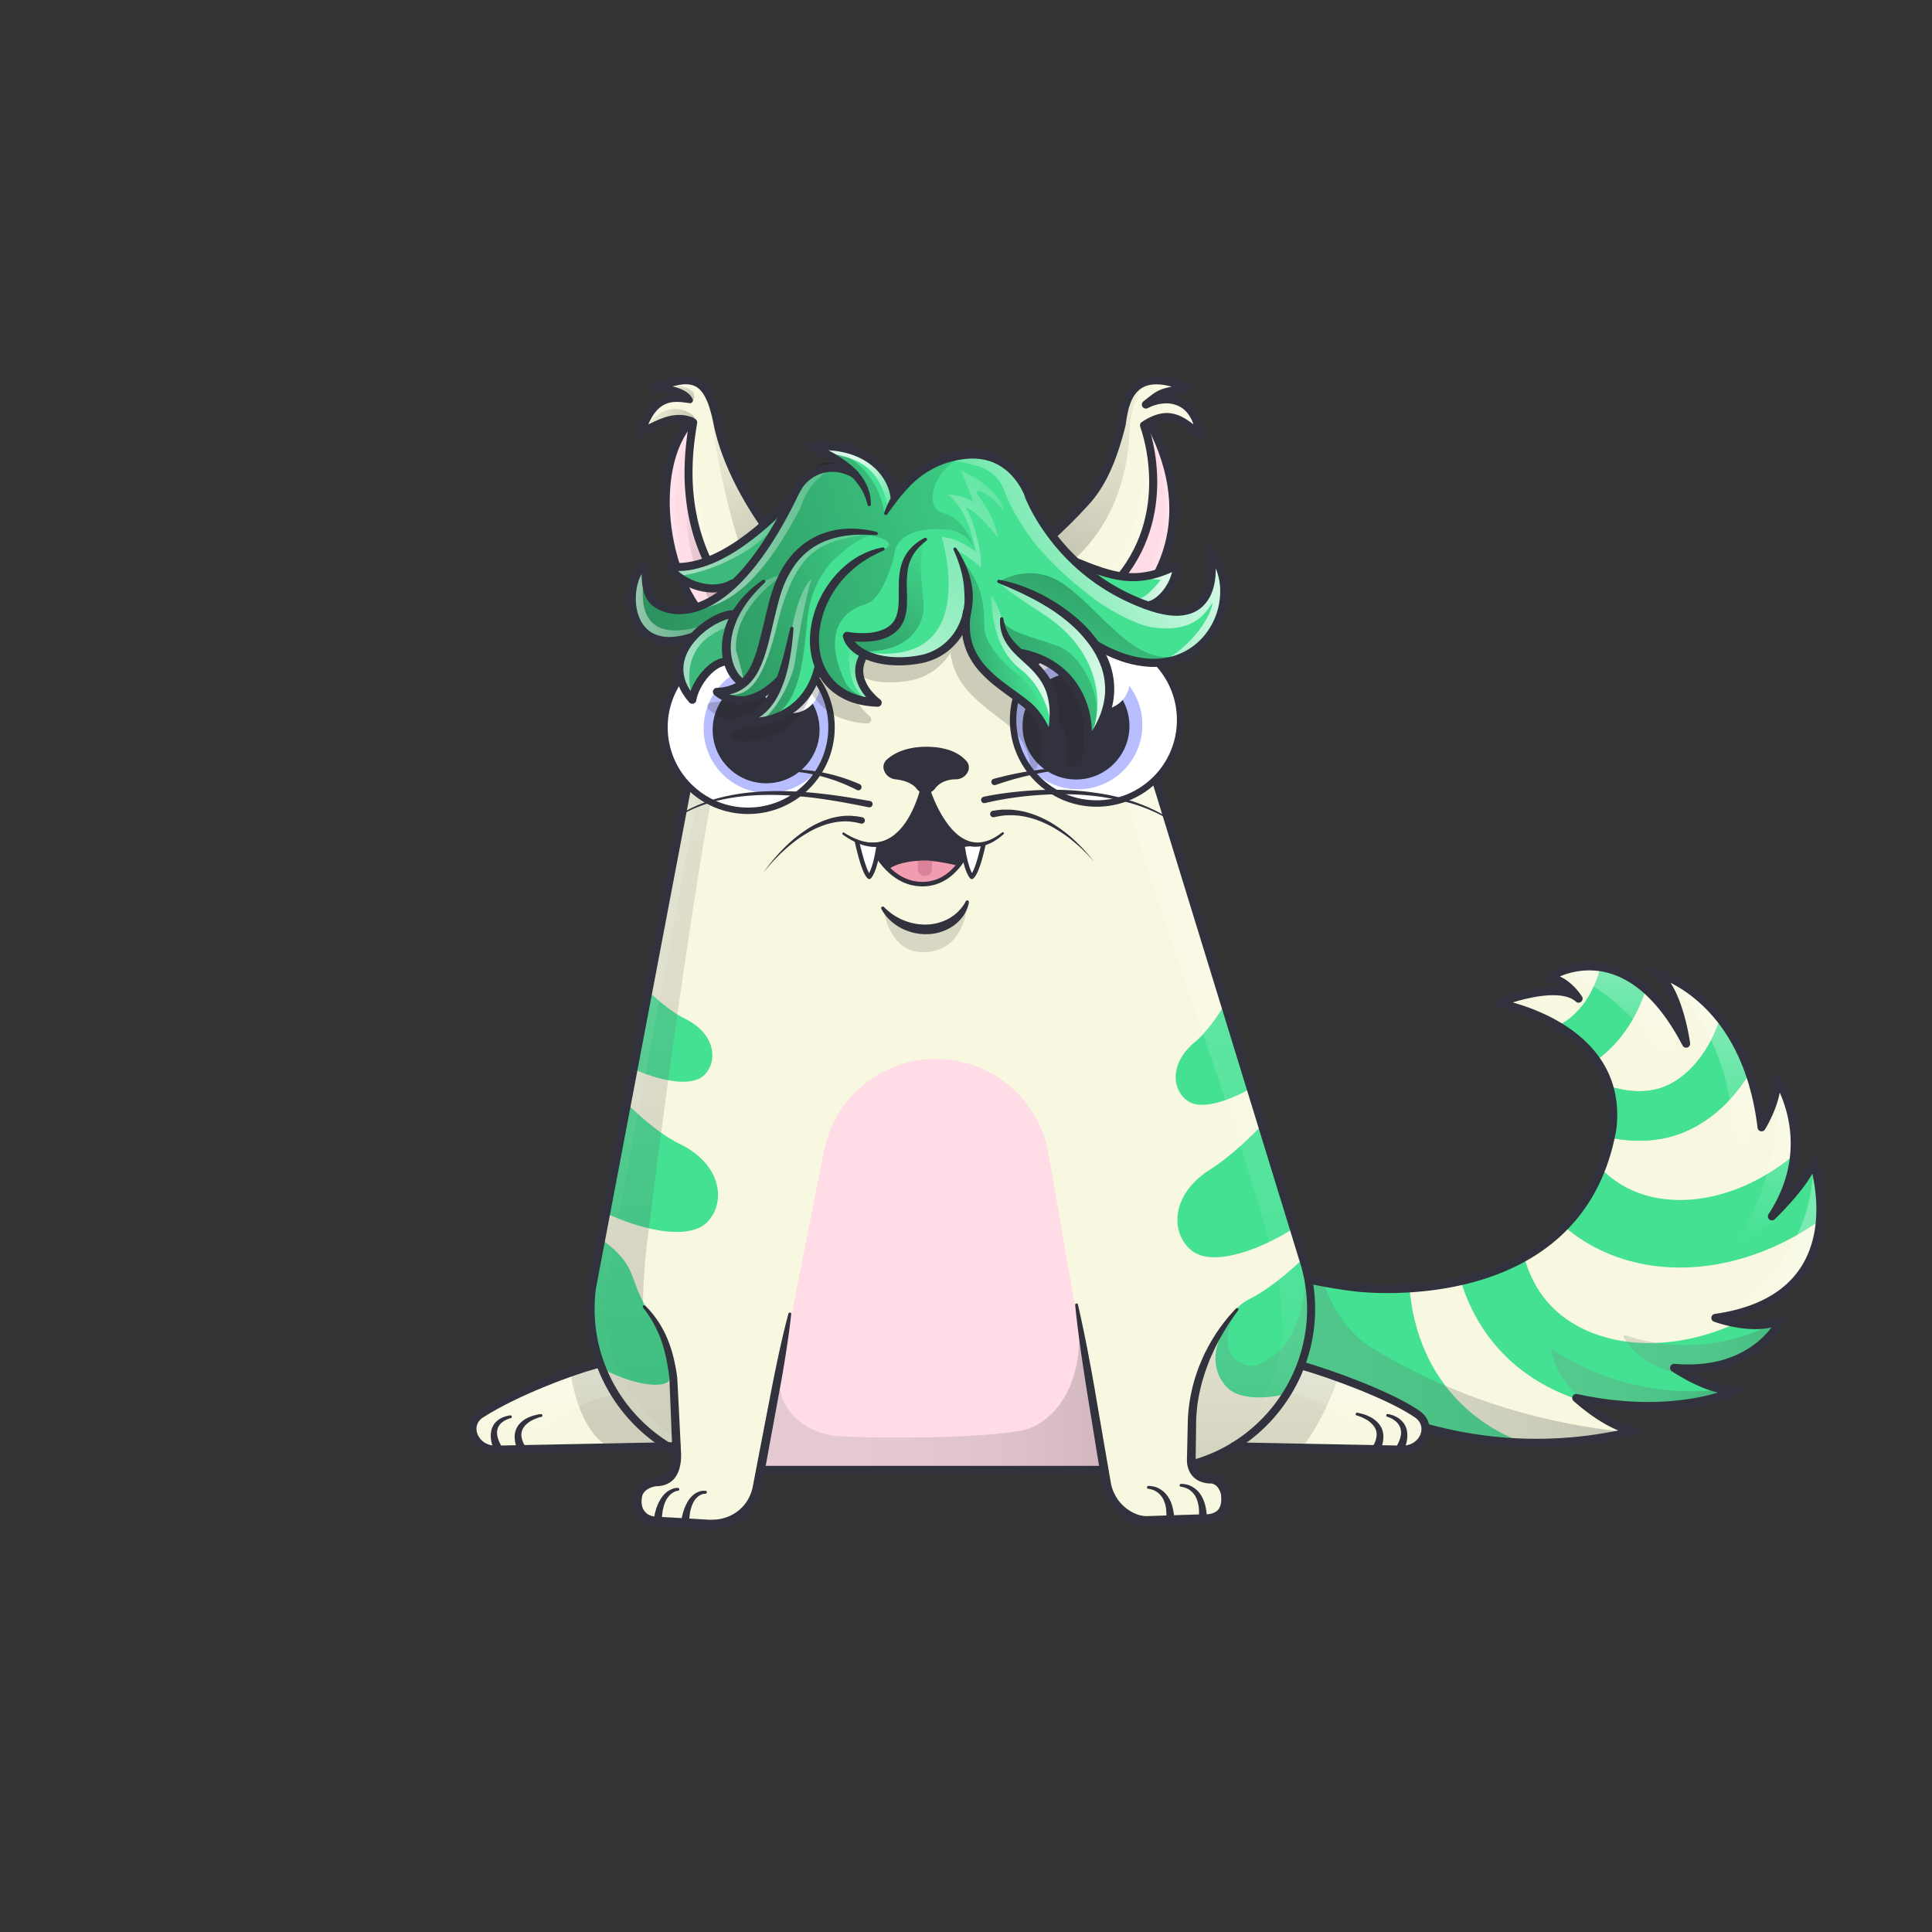 <svg xmlns="http://www.w3.org/2000/svg" viewBox="0 0 3000 3000" xmlns:xlink="http://www.w3.org/1999/xlink"><rect x="0" y="0" width="3000" height="3000" fill="#333333" stroke="none"/><g id="item_j"></g><g id="item_i"></g><g clip-path="url(#kittyClipPath)"><g><g id="tailFur"><clipPath id="tailFurClipPath"><path d="M1942.6 1959.2c69 30 162.4 39.9 162.4 39.9s347.1 45 398.6-246c19.5-161.9-177.1-195.4-177.1-195.4s91.8-36.7 124.7-7c0 0-18.5-30.3-46.3-32.7 0 0 118.2-79.9 213.3 102.6 0 0-12.3-93-50.5-111.6 0 0 142.5 32.6 167.6 241.5 0 0 26.3-41.6 23.4-76.4 0 0 67.9 99.8-7.3 214.7 0 0 58.9-56.3 63.7-86.5 0 0 73.9 212.1-151.5 244.1 0 0 61.2 22.9 101.8 3.3 0 0-39.1 85.3-165.9 74.3 0 0 61.7 42.1 99.3 33.5 0 0-93.2 47.7-251.3 13.2 0 0 53.6 49.5 93.2 50.5l-10.5 2.6a635.5 635.5 0 0 1-345.6-16.1l-151-50.4-90.9-37.1v-161z" fill="none" stroke="#31323d" stroke-linecap="round" stroke-linejoin="round" stroke-width="12.5"></path></clipPath><g clip-path="url(#tailFurClipPath)"><path fill="#f8f8e0" d="M1904 1437.5h939v808.41h-939z"></path><path d="M2439.6 1745.9l32.8-69.6c52.4 24.7 89.1 18.8 106.4 13.1 34.7-11.5 65.7-43.7 85-88.5 22.2-51.2 27.9-114.9 16.1-179.2l75.7-13.9c14.5 79.2 7 158.6-21.1 223.6s-75.2 112.4-131.5 131c-28.2 9.4-86.8 19.6-163.4-16.5z" fill="#44e192"></path><path d="M2439.6 1745.9l32.8-69.6c52.4 24.7 89.1 18.8 106.4 13.1 34.7-11.5 65.7-43.7 85-88.5 22.2-51.2 27.9-114.9 16.1-179.2l75.7-13.9c14.5 79.2 7 158.6-21.1 223.6s-75.2 112.4-131.5 131c-28.2 9.4-86.8 19.6-163.4-16.5zm-130.5-69.8l14.5-75.6c56.9 10.9 91-4 106.3-13.8 30.7-19.7 52.7-58.7 60.3-106.9 8.7-55.1-1.6-118.2-29.1-177.6l69.8-32.3c33.8 73.1 46.3 151.8 35.3 221.8s-44.8 127.6-94.7 159.6c-25 16.2-79.3 40.7-162.4 24.8z" fill="#44e192"></path><path d="M2309.1 1676.1l14.5-75.6c56.9 10.9 91-4 106.3-13.8 30.7-19.7 52.7-58.7 60.3-106.9 8.7-55.1-1.6-118.2-29.1-177.6l69.8-32.3c33.8 73.1 46.3 151.8 35.3 221.8s-44.8 127.6-94.7 159.6c-25 16.2-79.3 40.7-162.4 24.8zm190.5 509.3c-68.1-11.5-127.8-42.4-170.4-88.6-28.9-31.4-50-69.6-62.5-113.5a349.2 349.2 0 0 1-13-87.3l104.9-2.6c.9 37.7 10 91.2 47.8 132.2 30.9 33.5 77.7 54.4 131.8 59 58.6 4.9 122.6-9.7 180.4-41.2l64.3-11.9 33.3 64.7-47.4 39.3c-76.7 41.9-159.5 60.4-239.4 53.7q-15.2-1.3-29.8-3.8z" fill="#44e192"></path><path d="M2668.2 1962.8c-68 12.3-134.7 3.6-190.4-25.4-37.9-19.7-70.6-48.4-97.4-85.4a349.2 349.2 0 0 1-41.9-77.7l97.8-38.1c13.7 35.1 40.4 82.4 89.9 108.1 40.4 21 91.5 24.8 144 10.6 56.8-15.3 112-50.8 155.6-100.1l56.5-33.1 53.3 49.5-31.2 53.1c-57.9 65.4-129.4 111-206.9 131.9q-14.7 4-29.3 6.6zm-205 493.9a497.1 497.1 0 0 1-96-9.5 482.1 482.1 0 0 1-108-34.8 459.8 459.8 0 0 1-209.2-193.3 485 485 0 0 1-46-115.5c-17.2-66.9-16.7-122.2-15.7-142.9l199.8 9.8c-.3 6.4-1.3 40.6 9.6 83.2 13.9 54 40.9 99.2 80.2 134.4 35.8 32 78.9 53.2 128.1 62.9 36.9 7.3 66.6 5.8 77.6 4.9l17.2 199.3c-10.5.8-23.1 1.5-37.6 1.5z" fill="#44e192"></path><defs><clipPath id="tailShadowClipPath"><path d="M1942.6 1959.2c69 30 162.4 39.9 162.4 39.9s347.1 45 398.6-246c19.5-161.9-177.1-195.4-177.1-195.4s91.8-36.7 124.7-7c0 0-18.5-30.3-46.3-32.7 0 0 118.2-79.9 213.3 102.6 0 0-12.3-93-50.5-111.6 0 0 142.5 32.6 167.6 241.5 0 0 26.3-41.6 23.4-76.4 0 0 67.9 99.8-7.3 214.7 0 0 58.9-56.3 63.7-86.5 0 0 73.9 212.1-151.5 244.1 0 0 61.2 22.9 101.8 3.3 0 0-39.1 85.3-165.9 74.3 0 0 61.7 42.1 99.3 33.5 0 0-93.2 47.7-251.3 13.2 0 0 53.6 49.5 93.2 50.5l-10.5 2.6a635.5 635.5 0 0 1-345.6-16.1l-151-50.4-90.9-37.1v-161z" fill="none"></path></clipPath><linearGradient id="tailShadowGradient" x1="2504.56" y1="1675.22" x2="2504.56" y2="1448.67" gradientUnits="userSpaceOnUse"><stop offset="0" stop-color="#fff" stop-opacity="0"></stop><stop offset=".72" stop-color="#fff"></stop></linearGradient><linearGradient id="tailShadowGradient2" x1="1665.26" y1="2120.22" x2="2549.1" y2="2120.22" gradientUnits="userSpaceOnUse"><stop offset="0" stop-color="gray"></stop><stop offset=".27" stop-color="#7d7d7d"></stop><stop offset=".46" stop-color="#747474"></stop><stop offset=".64" stop-color="#646464"></stop><stop offset=".8" stop-color="#4d4d4d"></stop><stop offset=".95" stop-color="#303030"></stop><stop offset="1" stop-color="#242424"></stop></linearGradient><linearGradient id="tailShadowGradient3" x1="2662.04" y1="1821.69" x2="2662.04" y2="1468.7" gradientTransform="translate(-13.43 21.89)" href="#tailShadowGradient" xlink:href="#tailShadowGradient"></linearGradient><linearGradient id="tailShadowGradient4" x1="2752.98" y1="1933.56" x2="2752.98" y2="1592.06" href="#tailShadowGradient" xlink:href="#tailShadowGradient"></linearGradient><linearGradient id="tailShadowGradient5" x1="2521.14" y1="2094.95" x2="2807.7" y2="2094.95" href="#tailShadowGradient2" xlink:href="#tailShadowGradient2"></linearGradient><linearGradient id="tailShadowGradient6" x1="2408.12" y1="2162.15" x2="2697.59" y2="2162.15" href="#tailShadowGradient2" xlink:href="#tailShadowGradient2"></linearGradient><linearGradient id="tailShadowGradient7" x1="2671.02" y1="1930.16" x2="2859.95" y2="1930.16" href="#tailShadowGradient" xlink:href="#tailShadowGradient"></linearGradient></defs><g clip-path="url(#tailShadowClipPath)" style="mix-blend-mode:overlay"><path d="M2413.6 1500.9c80.6 30.4 147.9 94.3 182.8 173a2.2 2.2 0 0 0 4.3-.5c6.2-37.6 5.3-76.7-6.4-112.9-12.5-38.6-37.8-73.7-73-93.9s-80.2-24.3-116.8-6.8" opacity=".3" fill="url(#tailShadowGradient)" style="mix-blend-mode:overlay"></path><path d="M2580.5 1513.8c84.8 73.9 125.3 194.9 102.9 305a2.2 2.2 0 0 0 3.8 2c45.1-46.5 63.1-116.4 52.8-180.6-10.7-66.7-49.6-127-100.5-171.4" opacity=".3" fill="url(#tailShadowGradient3)" style="mix-blend-mode:overlay"></path><path d="M2756.9 1685.6c7.6 85.4-14.8 173.1-62.2 244.5a2.3 2.3 0 0 0 2.7 3.3c60.4-22.7 101.8-84 111.5-148.1 10.1-66.3-9.7-134.4-41.9-193.3" opacity=".3" fill="url(#tailShadowGradient4)" style="mix-blend-mode:overlay"></path><path d="M2815.2 1815.5c-.8 48.4-17 96.2-44.3 136.2-25.2 36.9-59.6 67.2-98.7 89a2.3 2.3 0 0 0 1.3 4.2 740 740 0 0 0 74.9-11.4c13.9-2.8 27.8-6.1 40.6-12.4 34.4-16.8 55.5-52.8 68.3-88.9 3.1-8.6 4.9-20.1-2.7-25.1" opacity=".3" fill="url(#tailShadowGradient7)" style="mix-blend-mode:overlay"></path></g><g clip-path="url(#tailShadowClipPath)" style="mix-blend-mode:multiply"><path d="M2042 1944.9c13.2 65.6 41.6 120.5 90.7 149.8 128.8 76.8 266.9 119.3 416.4 131.2.7 41.4-25.3 79.9-59.4 103.5s-75.3 34.3-116.1 41.5c-194.7 34.1-402.2-7.1-567.5-115.6-56.1-36.8-109.5-84.1-131.1-147.6-20.8-61.3-7.3-133.1 34.4-182.6s110.1-75.1 174.1-64.9" opacity=".25" fill="url(#tailShadowGradient2)" style="mix-blend-mode:multiply"></path><path d="M2753.1 2055.2c-69.5 37.1-154.5 43.8-229 18.1a2.3 2.3 0 0 0-2.7 3.2c9.8 17.9 26.3 31.7 44.4 41.3 19.8 10.5 41.6 16.6 63.2 22.4 28.7 7.7 58 15.1 87.7 13.7s60.3-13 77.9-36.9 18.3-61.1-3.5-81.3" opacity=".25" fill="url(#tailShadowGradient5)" style="mix-blend-mode:multiply"></path><path d="M2672.3 2157.6c-91.9 11.2-187.6-11.9-264.2-63.8 7.8 45.4 43.4 81.8 83.4 104.6 52.2 29.8 116.2 41.3 173.8 24.1 13.9-4.2 29-11.8 32.3-25.9" opacity=".25" fill="url(#tailShadowGradient6)" style="mix-blend-mode:multiply"></path></g></g></g></g><g id="tail"><path d="M1942.6 1959.2c69 30 162.4 39.9 162.4 39.9s347.1 45 398.6-246c19.5-161.9-177.1-195.4-177.1-195.4s91.8-36.7 124.7-7c0 0-18.5-30.3-46.3-32.7 0 0 118.2-79.9 213.3 102.6 0 0-12.3-93-50.5-111.6 0 0 142.5 32.6 167.6 241.5 0 0 26.3-41.6 23.4-76.4 0 0 67.9 99.8-7.3 214.7 0 0 58.9-56.3 63.7-86.5 0 0 73.9 212.1-151.5 244.1 0 0 61.2 22.9 101.8 3.3 0 0-39.1 85.3-165.9 74.3 0 0 61.7 42.1 99.3 33.5 0 0-93.2 47.7-251.3 13.2 0 0 53.6 49.5 93.2 50.5l-10.5 2.6a635.5 635.5 0 0 1-345.6-16.1l-151-50.4-90.9-37.1v-161z" fill="none" stroke="#31323d" stroke-linecap="round" stroke-linejoin="round" stroke-width="12.5"></path></g></g><g id="item_h"></g><g clip-path="url(#kittyClipPath)"><g><g id="bodyFur"><g><defs><clipPath id="furClipPath"><path fill="none" d="M1117.6,979.2a240.6,240.6,0,0,0-15.5,59L919.2,1999.6a248.6,248.6,0,0,0,12.7,117.6l-.6.2c-38.1,9.1-130.5,43.4-184.5,78.3-26.5,17.1-10.1,55.9,23.2,55.3l266.9-5.2h0c4.5,2.7,9.1,5.4,13.8,7.9v3.3c.4,23.3-6.6,42.4-29.9,43.5-15.6.8-28.2,9.9-30.7,21.1-4.7,21.5,5.9,38.9,27.3,40.4l84.2,5c26.5,1.6,51.9-11.3,65.4-34.1a72.2,72.2,0,0,0,8.8-23.9l5-26.6h533.6l3.4,20.7a71.6,71.6,0,0,0,43.2,54.3,52.6,52.6,0,0,0,22.2,3.9l91.9-3c22-2.2,30.1-15.7,27.8-36.9-.7-7-6.2-24.5-24.4-25.6-15.8-.8-25.3-8.6-28.1-21.9h0a243.5,243.5,0,0,0,65.3-28l261.5,5.1c33.3.6,49.3-37.5,23.2-55.3-43-29.4-132.4-61.7-179.8-75.5l-.8-.3a247.8,247.8,0,0,0,6.4-155.8L1731.1,1004a267.2,267.2,0,0,0-10.3-27.9s34.7-20.6,56.7-54,59.3-92.6,39.3-170.6-31.3-97.4-31.3-97.4,32-22.6,76,18c0,0,0-69.3-81.3-46,0,0,23.3-25.3,61.3-22,6-9.7-90.7-42-98.7,46-8,56.7-50.9,130.1-75.3,149.4l-52.7,51.3c-12,3.3-15.3-.7-31.6-7.1a240.1,240.1,0,0,0-84-15.1H1341a240.2,240.2,0,0,0-120,32s-94.2-115.1-107.5-207.8-75.3-56-92-52c0,0,38.7,4,46,18.7,0,0-44-16-70,47.3,0,0,46.7-28.7,76.7-13.3,0,0-39.4,30-40.7,105.3S1053.7,943,1117.6,979.2Z"></path></clipPath><linearGradient id="furClipPath__b" x1="1844.99" x2="1844.99" y1="2256.39" y2="835.98" gradientUnits="userSpaceOnUse"><stop offset="0" stop-color="#fff" stop-opacity="0"></stop><stop offset=".72" stop-color="#fff"></stop></linearGradient><linearGradient id="furClipPath__a" x1="1759.91" x2="1826.55" y1="647.85" y2="590.41" gradientUnits="userSpaceOnUse"><stop offset="0" stop-color="#fff" stop-opacity="0"></stop><stop offset="1" stop-color="#fff"></stop></linearGradient><linearGradient id="furClipPath__d" x1="1770.12" x2="1854.37" y1="679.19" y2="640.89" xlink:href="#furClipPath__a"></linearGradient><linearGradient id="furClipPath__e" x1="2116.32" x2="2116.32" y1="2248.97" y2="2113.28" xlink:href="#furClipPath__b"></linearGradient><linearGradient id="furClipPath__f" x1="1044.74" x2="1044.74" y1="2253.08" y2="2117.39" gradientTransform="matrix(-1, 0, 0, 1, 1878.82, 0)" xlink:href="#furClipPath__b"></linearGradient><linearGradient id="furClipPath__g" x1="916.62" x2="1280" y1="1544.97" y2="1544.97" xlink:href="#furClipPath__b"></linearGradient><linearGradient id="furClipPath__h" x1="1699.49" x2="1827.4" y1="1019.88" y2="682.1" xlink:href="#furClipPath__a"></linearGradient><linearGradient id="furClipPath__i" x1="1675.51" x2="1803.43" y1="1019.22" y2="678.09" xlink:href="#furClipPath__a"></linearGradient><linearGradient id="furClipPath__j" x1="1167.22" x2="1029.35" y1="1060.01" y2="675.12" xlink:href="#furClipPath__a"></linearGradient><linearGradient id="furClipPath__k" x1="1227.83" x2="1063.53" y1="977.08" y2="727.76" xlink:href="#furClipPath__a"></linearGradient><linearGradient id="furClipPath__l" x1="1131" x2="991.98" y1="596.71" y2="654.16" xlink:href="#furClipPath__a"></linearGradient><linearGradient id="furClipPath__m" x1="1141.12" x2="1044.46" y1="607.34" y2="606.08" xlink:href="#furClipPath__a"></linearGradient></defs><g><g clip-path="url(#furClipPath)"><path style="mix-blend-mode:overlay" fill="url(#furClipPath__b)" d="M1547.8,836.6s70.1,33.6,92.1,64.9,44.1,86.3,65.6,180.9c58.9,258.7,229.4,683.2,275.5,888s-92.3,286-92.3,286l61.1-35.5s63-74.8,72.5-107.6c20.8-71.9,139-33,117.2-147.7-31.7-166.5-305.7-970.4-305.7-970.4s-94.6,29-111.4-17.2c-7.1-19.6-29.9-44.6-39.7-62.1-20.7-36.8-73.2-64.7-124.2-79.9Z" opacity=".6"></path><path style="mix-blend-mode:overlay" fill="url(#furClipPath__a)" d="M1838.2,600.3c-35.5-15.4-60,3-63.9,29.8a80.2,80.2,0,0,0,19.9-12.3l22.3-11.5Z" opacity=".6"></path><path style="mix-blend-mode:overlay" fill="url(#furClipPath__d)" d="M1850.6,640c-21.7-16.8-57.2-16.7-77.8,18.4,12.2-2.7,30.6-9.2,30.6-9.2l21.2.2,38,20.3Z" opacity=".6"></path><path style="mix-blend-mode:overlay" fill="url(#furClipPath__e)" d="M1999.2,2162.4s113.2,21.1,98.3,83.6l92.7,3,43.3-6.5-4.3-68.5-206.9-60.7Z" opacity=".6"></path><path style="mix-blend-mode:overlay" fill="url(#furClipPath__f)" d="M951.2,2166.5s-113.2,21.1-98.3,83.6l-92.7,3-43.3-6.5,4.3-68.5,206.9-60.7Z" opacity=".6"></path><path style="mix-blend-mode:overlay" fill="url(#furClipPath__g)" d="M1124.3,1019.4,948.2,1954.5s-53.6,175,102.2,279l.3,20.1s-124.6-57.2-133.6-215.2,100.1-603.9,100.1-603.9l81.8-433.1s88.4-169.6,181-165C1280,836.4,1139.2,940,1124.3,1019.4Z" opacity=".6"></path><path style="mix-blend-mode:overlay" fill="url(#furClipPath__h)" d="M1782,667.7c10.2,28.9,83.5,178.4-67,294.5-5,4.1,8,17.9,8,17.9l47.3-47.7s27-34.5,35.3-58.8,42.8-84.9-16.1-209Z" opacity=".6"></path><path style="mix-blend-mode:overlay" fill="url(#furClipPath__i)" d="M1687.5,910.1c39.2-34.3,94.1-63.6,88.6-242.7,7.2,30.1,14,73,14,73s-2.3,77.7-19.7,106.4-47.4,75.7-65.4,84.6C1697,921.9,1687.5,910.1,1687.5,910.1Z" opacity=".6"></path><path style="mix-blend-mode:overlay" fill="url(#furClipPath__j)" d="M1076.8,662.2c-20.2,37.6-68.2,182.5,40.5,304.6l-1.8,4.4s-10.9.7-21-11.6-61-90.3-59.6-154.4,1.4-99.9,30.9-137.9C1072.5,661,1076.8,662.2,1076.8,662.2Z" opacity=".6"></path><path style="mix-blend-mode:overlay" fill="url(#furClipPath__k)" d="M1149.5,913.8c-32.2-32.3-74.8-92.2-68.6-259.2-5.3,16.1-12.7,101.6-12.7,101.6s17.8,128.1,60.7,165.4c3.6,4.9,11.1,4.7,11.1,4.7Z" opacity=".6"></path><path style="mix-blend-mode:overlay" fill="url(#furClipPath__l)" d="M1004.7,662.6c11.6-20.1,28.2-37.1,73-32.5-10.2-9.1-35.6-10.4-35.6-10.4l-27,14.1-13,27.9Z" opacity=".6"></path><path style="mix-blend-mode:overlay" fill="url(#furClipPath__m)" d="M1040.3,601.5c21.9-6.8,42.9,3.8,57.4,20.5,0,0-6.7-28-19.1-30.3s-41.9,4.2-41.9,4.2Z" opacity=".6"></path></g></g></g><g id="bodyFur"><g clip-path="url(#furClipPath)"><path fill="#f8f8e0" d="M724.1 562.8h1509.4v1824.09H724.1z"></path><path fill="#ffdce6" d="M1156.9 2405.5l122.6-618.4a177.2 177.2 0 0 1 170.7-142.7 177.2 177.2 0 0 1 177.6 145.6l103.5 593.7z"></path><path fill="#44e192" d="M1176.2 898l71.3 43.4c85 51.8 74.8-2.2 67.8-27.7s-44-81.1-44-81.1l-57.6 31.2zM1311.2 763.5c27.2 40.6 35 88.5 44.2 136.5 8.5 44 24.5 89.6 54.4 90.6 57.9 1.8 44.4-191.1 44.4-191.1s-3.7-175.3-35.7-201.3c-18.9-15.4-13.4-35-57-16.1-30.3 13.2-113.1 89.5-123.2 110-6.7 13.6 57.2 48 72.9 71.4zM1548.4 831.6s-57 137.1-19.4 154.3 121.3-112.3 121.3-112.3zM917.1 1564.5s62.6-26 96.4-19.2c17.7 16.2 35.2 29.5 51.1 37 45.7 23 50.5 64.3 29.9 86.1-25.9 27.4-102.7-1.4-127.5-17.6s-114.7-86.4-114.7-86.4z"></path><path fill="#44e192" d="M804.4 1506.1s149.5 222.4 252.5 270.8c63.9 32.1 70.5 89.8 41.8 120.2-36.2 38.3-143.4-1.9-178-24.6s-160.1-120.6-160.1-120.6zM2014.2 1513.2s-42.7 52.9-90 14.7a337.6 337.6 0 0 0-22.3 31.7c-15.4 25-31.8 46.7-48.1 59.9-38.8 33.3-33.5 74.6-8.3 90.8 31.8 20.3 111-23.7 131.1-45.4s90.6-111.4 90.6-111.4zM2105.4 1569.3s-131.3 187.9-228 247.8c-59.8 39.1-59.8 97.2-27.8 124.1 40.4 33.9 142.3-18.3 174-44.8s145.3-138.1 145.3-138.1zM2210.3 1733.6s-162.4 230.5-270.8 283.9c-28.8 15.1-38.4 43.6-46.6 63.9-10.9 27.1-5.2 54.9 12.5 73s55.4 18.8 92 10.2c0 0 16.8-35.6 24.8-56.1 72.2 7.5 239.3-114.8 239.3-114.8zM854.2 1913.5c38.1-25.9 102.2 19.3 120.6 52.6 13.7 24.7 11.4 42 43.4 86.7 22.8 31.9 28.1 78.2 22 89.3-13 23.7-118.7-6.2-162-63.3-31.3-41.2-67.2-136.1-24-165.3z"></path><path fill="#f8f8e0" d="M2468.6 1238.1c3.2 0 3.2-5 0-5s-3.2 5 0 5z"></path></g></g><g><g><path fill="#f8f8e0" d="M1217.2,857.5c-12.6-13.7-82.9-101-100.7-189.5-13.2-88.5-46.9-89.8-97.4-64.1,19.5.8,40.3-1.9,48.4,17.1-4.1-.6-54.5-17.3-69.8,49.5,26-12.5,55.9-27.6,78.8-14.6,6.4,15.5-49.7,119.8,59,276.9C1177,871.6,1217.2,857.5,1217.2,857.5Z"></path><path fill="#ffdce6" d="M1134.3,935.4c-28.3-46.8-81.5-113.3-57.5-273.2-6-5.5-55.7,33.5-37,168.4,23.7,122.6,73.4,147.2,75.7,140.6S1128,944.9,1134.3,935.4Z"></path><path fill="#f8f8e0" d="M1624.9,837.5c34.7-29.8,91.7-69.5,117.2-181.6,4.6-101.7,96.1-55.6,96.1-55.6s-37.8,6-53.9,26.7c15.7-6,61.7-19.5,78.3,42.7-19.3-12.1-52.3-38.9-85.2-8.2,6.3,24.9,55.4,164.9-75.4,266.6-14.9-22-45.9-55-83.9-75.9-1.1-2-6.2-2.8-4.9-4.1C1621.1,839.4,1624.9,837.5,1624.9,837.5Z"></path><path fill="#ffdce6" d="M1704.9,933.8c-2.9-1,137.3-103.5,75.9-267,7.4-10.6,14.2,7.8,19.4,21.3S1879,858.9,1726.1,972C1722.1,960.1,1706.7,934.3,1704.9,933.8Z"></path></g></g></g></g><g id="shadow" style="mix-blend-mode:multiply"><defs><clipPath id="shadow__d"><path fill="none" d="M1117.6,979.2a240.6,240.6,0,0,0-15.5,59L919.2,1999.6a248.6,248.6,0,0,0,12.7,117.6l-.6.2c-38.1,9.1-130.5,43.4-184.5,78.3-26.5,17.1-10.1,55.9,23.2,55.3l266.9-5.2h0c4.5,2.7,9.1,5.4,13.8,7.9v3.3c.4,23.3-6.6,42.4-29.9,43.5-15.6.8-28.2,9.9-30.7,21.1-4.7,21.5,5.9,38.9,27.3,40.4l84.2,5c26.5,1.6,51.9-11.3,65.4-34.1a72.2,72.2,0,0,0,8.8-23.9l5-26.6h533.6l3.4,20.7a71.6,71.6,0,0,0,43.2,54.3,52.6,52.6,0,0,0,22.2,3.9l91.9-3c22-2.2,30.1-15.7,27.8-36.9-.7-7-6.2-24.5-24.4-25.6-15.8-.8-25.3-8.6-28.1-21.9h0a243.5,243.5,0,0,0,65.3-28l261.5,5.1c33.3.6,49.3-37.5,23.2-55.3-43-29.4-132.4-61.7-179.8-75.5l-.8-.3a247.8,247.8,0,0,0,6.4-155.8L1731.1,1004a267.2,267.2,0,0,0-10.3-27.9s34.7-20.6,56.7-54,59.3-92.6,39.3-170.6-31.3-97.4-31.3-97.4,32-22.6,76,18c0,0,0-69.3-81.3-46,0,0,23.3-25.3,61.3-22,6-9.7-90.7-42-98.7,46-8,56.7-50.9,130.1-75.3,149.4l-52.7,51.3c-12,3.3-15.3-.7-31.6-7.1a240.1,240.1,0,0,0-84-15.1H1341a240.2,240.2,0,0,0-120,32s-94.2-115.1-107.5-207.8-75.3-56-92-52c0,0,38.7,4,46,18.7,0,0-44-16-70,47.3,0,0,46.7-28.7,76.7-13.3,0,0-39.4,30-40.7,105.3S1053.7,943,1117.6,979.2Z"></path></clipPath><linearGradient id="shadow__a" x1="1180.91" x2="1714.46" y1="2153.98" y2="2153.98" gradientUnits="userSpaceOnUse"><stop offset="0" stop-color="gray"></stop><stop offset=".27" stop-color="#7d7d7d"></stop><stop offset=".46" stop-color="#747474"></stop><stop offset=".64" stop-color="#646464"></stop><stop offset=".8" stop-color="#4d4d4d"></stop><stop offset=".95" stop-color="#303030"></stop><stop offset="1" stop-color="#242424"></stop></linearGradient><linearGradient id="shadow__e" x1="1028.58" x2="1028.58" y1="855.47" y2="2254.41" xlink:href="#shadow__a"></linearGradient><linearGradient id="shadow__f" x1="1971.82" x2="1971.82" y1="1970.17" y2="2305.13" xlink:href="#shadow__a"></linearGradient><linearGradient id="shadow__c" x1="1110.61" x2="1188.06" y1="620.08" y2="876.33" gradientUnits="userSpaceOnUse"><stop offset=".03" stop-opacity="0"></stop><stop offset="1"></stop></linearGradient><linearGradient id="shadow__b" x1="997.55" x2="1077.72" y1="656.63" y2="642.08" gradientUnits="userSpaceOnUse"><stop offset="0" stop-opacity="0"></stop><stop offset="1"></stop></linearGradient><linearGradient id="shadow__g" x1="1029.67" x2="1080.86" y1="589.98" y2="619" xlink:href="#shadow__b"></linearGradient><linearGradient id="shadow__h" x1="1060.14" x2="1123.73" y1="768.9" y2="960.42" xlink:href="#shadow__b"></linearGradient><linearGradient id="shadow__i" x1="1779.26" x2="1649.43" y1="529.81" y2="866.44" xlink:href="#shadow__c"></linearGradient></defs><g><g clip-path="url(#shadow__d)"><path style="mix-blend-mode:multiply" fill="url(#shadow__a)" d="M1213.2,2110.7c-22.2,91.7,60.8,117.5,83.2,119.1,41.2,3.1,203.6,5.7,287.8-7.9,43.7-7,109.2-65.4,87.3-196.3l43,256.8H1180.9Z" opacity=".2"></path><path style="mix-blend-mode:multiply" fill="url(#shadow__e)" d="M1233.2,855.5c-66,66-73.4,124.1-101.7,247.9-48.7,214.1-107.5,672-126.4,823.4a927.6,927.6,0,0,0-6.8,98.5v3.3c23.6,26,47.7,88.8,52.6,176.8l1.4,49s-31.4-.7-81-.7c-62,0-110.9-111.8-79.2-278.2,28.4-149.6-68-915.6-68-915.6l282.1-44.2S1122.2,913.5,1233.2,855.5Z" opacity=".2"></path><path style="mix-blend-mode:multiply" fill="url(#shadow__f)" d="M1854.3,2157.4s29.9-91.4,66.3-124.9c-39.4,75,14.1,92.7,28.1,87.7,53.7-19.2,74.9-66.7,79.2-150l65.3,116.3s-55,256-204,214l-38.7-18.1Z" opacity=".2"></path><path style="mix-blend-mode:multiply" fill="url(#shadow__c)" d="M1170.2,898c-21.6-28.1-61.6-190-65.5-257.5,8.5,62.4,99.5,211.6,108.9,218.6C1196.2,866.6,1178.5,889,1170.2,898Z" opacity=".2"></path><path style="mix-blend-mode:multiply" fill="url(#shadow__b)" d="M999,665.3c20.1-24,39.5-34.7,60.9-28.6s21,17.9,21,17.9l-30.1-4Z" opacity=".2"></path><path style="mix-blend-mode:multiply" fill="url(#shadow__g)" d="M1037,600.5c19.4-3.1,30.6.5,37.7,7.1s.3,16.9.3,16.9l-12.1-11.9Z" opacity=".2"></path><path style="mix-blend-mode:multiply" fill="url(#shadow__h)" d="M1119.5,962.2c-10.1-16.9-65.2-96.9-50.6-197.4,7.7,43.9,23.8,117.9,64.4,172.1A282,282,0,0,0,1119.5,962.2Z" opacity=".2"></path><path style="mix-blend-mode:multiply" fill="url(#shadow__i)" d="M1656.3,878.7c28.2-22.4,93-84.2,97.6-209.8,0,0,3-75.5,39.3-78.3-30.2,10-36.9,19.8-36.9,19.8l-20.8,69.2s-24,76.5-50.7,100.4-68.8,49.2-68.8,49.2-2.3,21.5,3.1,24C1635.1,861.1,1656.3,878.7,1656.3,878.7Z" opacity=".2"></path></g></g></g><g id="highlight" style="mix-blend-mode:overlay"><defs><clipPath id="highlight__c"><path fill="none" d="M1117.6,979.2a240.6,240.6,0,0,0-15.5,59L919.2,1999.6a248.6,248.6,0,0,0,12.7,117.6l-.6.2c-38.1,9.1-130.5,43.4-184.5,78.3-26.5,17.1-10.1,55.9,23.2,55.3l266.9-5.2h0c4.5,2.7,9.1,5.4,13.8,7.9v3.3c.4,23.3-6.6,42.4-29.9,43.5-15.6.8-28.2,9.9-30.7,21.1-4.7,21.5,5.9,38.9,27.3,40.4l84.2,5c26.5,1.6,51.9-11.3,65.4-34.1a72.2,72.2,0,0,0,8.8-23.9l5-26.6h533.6l3.4,20.7a71.6,71.6,0,0,0,43.2,54.3,52.6,52.6,0,0,0,22.2,3.9l91.9-3c22-2.2,30.1-15.7,27.8-36.9-.7-7-6.2-24.5-24.4-25.6-15.8-.8-25.3-8.6-28.1-21.9h0a243.5,243.5,0,0,0,65.3-28l261.5,5.1c33.3.6,49.3-37.5,23.2-55.3-43-29.4-132.4-61.7-179.8-75.5l-.8-.3a247.8,247.8,0,0,0,6.4-155.8L1731.1,1004a267.2,267.2,0,0,0-10.3-27.9s34.7-20.6,56.7-54,59.3-92.6,39.3-170.6-31.3-97.4-31.3-97.4,32-22.6,76,18c0,0,0-69.3-81.3-46,0,0,23.3-25.3,61.3-22,6-9.7-90.7-42-98.7,46-8,56.7-50.9,130.1-75.3,149.4l-52.7,51.3c-12,3.3-15.3-.7-31.6-7.1a240.1,240.1,0,0,0-84-15.1H1341a240.2,240.2,0,0,0-120,32s-94.2-115.1-107.5-207.8-75.3-56-92-52c0,0,38.7,4,46,18.7,0,0-44-16-70,47.3,0,0,46.7-28.7,76.7-13.3,0,0-39.4,30-40.7,105.3S1053.7,943,1117.6,979.2Z"></path></clipPath><linearGradient id="highlight__b" x1="1844.99" x2="1844.99" y1="2256.39" y2="835.98" gradientUnits="userSpaceOnUse"><stop offset="0" stop-color="#fff" stop-opacity="0"></stop><stop offset=".72" stop-color="#fff"></stop></linearGradient><linearGradient id="highlight__a" x1="1759.91" x2="1826.55" y1="647.85" y2="590.41" gradientUnits="userSpaceOnUse"><stop offset="0" stop-color="#fff" stop-opacity="0"></stop><stop offset="1" stop-color="#fff"></stop></linearGradient><linearGradient id="highlight__d" x1="1770.12" x2="1854.37" y1="679.19" y2="640.89" xlink:href="#highlight__a"></linearGradient><linearGradient id="highlight__e" x1="2116.32" x2="2116.32" y1="2248.97" y2="2113.28" xlink:href="#highlight__b"></linearGradient><linearGradient id="highlight__f" x1="1044.74" x2="1044.74" y1="2253.08" y2="2117.39" gradientTransform="matrix(-1, 0, 0, 1, 1878.82, 0)" xlink:href="#highlight__b"></linearGradient><linearGradient id="highlight__g" x1="916.62" x2="1280" y1="1544.97" y2="1544.97" xlink:href="#highlight__b"></linearGradient><linearGradient id="highlight__h" x1="1699.49" x2="1827.4" y1="1019.88" y2="682.1" xlink:href="#highlight__a"></linearGradient><linearGradient id="highlight__i" x1="1675.51" x2="1803.43" y1="1019.22" y2="678.09" xlink:href="#highlight__a"></linearGradient><linearGradient id="highlight__j" x1="1167.22" x2="1029.35" y1="1060.01" y2="675.12" xlink:href="#highlight__a"></linearGradient><linearGradient id="highlight__k" x1="1227.83" x2="1063.53" y1="977.08" y2="727.76" xlink:href="#highlight__a"></linearGradient><linearGradient id="highlight__l" x1="1131" x2="991.98" y1="596.71" y2="654.16" xlink:href="#highlight__a"></linearGradient><linearGradient id="highlight__m" x1="1141.12" x2="1044.46" y1="607.34" y2="606.08" xlink:href="#highlight__a"></linearGradient></defs><g><g clip-path="url(#highlight__c)" style="opacity:0.35"><path style="mix-blend-mode:overlay" fill="url(#highlight__b)" d="M1547.8,836.6s70.1,33.6,92.1,64.9,44.1,86.3,65.6,180.9c58.9,258.7,229.4,683.2,275.5,888s-92.3,286-92.3,286l61.1-35.5s63-74.8,72.5-107.6c20.8-71.9,139-33,117.2-147.7-31.7-166.5-305.7-970.4-305.7-970.4s-94.6,29-111.4-17.2c-7.1-19.6-29.9-44.6-39.7-62.1-20.7-36.8-73.2-64.7-124.2-79.9Z" opacity=".6"></path><path style="mix-blend-mode:overlay" fill="url(#highlight__a)" d="M1838.2,600.3c-35.5-15.4-60,3-63.9,29.8a80.2,80.2,0,0,0,19.9-12.3l22.3-11.5Z" opacity=".6"></path><path style="mix-blend-mode:overlay" fill="url(#highlight__d)" d="M1850.6,640c-21.7-16.8-57.2-16.7-77.8,18.4,12.2-2.7,30.6-9.2,30.6-9.2l21.2.2,38,20.3Z" opacity=".6"></path><path style="mix-blend-mode:overlay" fill="url(#highlight__e)" d="M1999.2,2162.4s113.2,21.1,98.3,83.6l92.7,3,43.3-6.5-4.3-68.5-206.9-60.7Z" opacity=".6"></path><path style="mix-blend-mode:overlay" fill="url(#highlight__f)" d="M951.2,2166.5s-113.2,21.1-98.3,83.6l-92.7,3-43.3-6.5,4.3-68.5,206.9-60.7Z" opacity=".6"></path><path style="mix-blend-mode:overlay" fill="url(#highlight__g)" d="M1124.3,1019.4,948.2,1954.5s-53.6,175,102.2,279l.3,20.1s-124.6-57.2-133.6-215.2,100.1-603.9,100.1-603.9l81.8-433.1s88.4-169.6,181-165C1280,836.4,1139.2,940,1124.3,1019.4Z" opacity=".6"></path><path style="mix-blend-mode:overlay" fill="url(#highlight__h)" d="M1782,667.7c10.2,28.9,83.5,178.4-67,294.5-5,4.1,8,17.9,8,17.9l47.3-47.7s27-34.5,35.3-58.8,42.8-84.9-16.1-209Z" opacity=".6"></path><path style="mix-blend-mode:overlay" fill="url(#highlight__i)" d="M1687.5,910.1c39.2-34.3,94.1-63.6,88.6-242.7,7.2,30.1,14,73,14,73s-2.3,77.7-19.7,106.4-47.4,75.7-65.4,84.6C1697,921.9,1687.5,910.1,1687.5,910.1Z" opacity=".6"></path><path style="mix-blend-mode:overlay" fill="url(#highlight__j)" d="M1076.8,662.2c-20.2,37.6-68.2,182.5,40.5,304.6l-1.8,4.4s-10.9.7-21-11.6-61-90.3-59.6-154.4,1.4-99.9,30.9-137.9C1072.5,661,1076.8,662.2,1076.8,662.2Z" opacity=".6"></path><path style="mix-blend-mode:overlay" fill="url(#highlight__k)" d="M1149.5,913.8c-32.2-32.3-74.8-92.2-68.6-259.2-5.3,16.1-12.7,101.6-12.7,101.6s17.8,128.1,60.7,165.4c3.6,4.9,11.1,4.7,11.1,4.7Z" opacity=".6"></path><path style="mix-blend-mode:overlay" fill="url(#highlight__l)" d="M1004.7,662.6c11.6-20.1,28.2-37.1,73-32.5-10.2-9.1-35.6-10.4-35.6-10.4l-27,14.1-13,27.9Z" opacity=".6"></path><path style="mix-blend-mode:overlay" fill="url(#highlight__m)" d="M1040.3,601.5c21.9-6.8,42.9,3.8,57.4,20.5,0,0-6.7-28-19.1-30.3s-41.9,4.2-41.9,4.2Z" opacity=".6"></path></g></g></g><g id="body"><g><path fill="none" d="M1117.6,979.2a240.6,240.6,0,0,0-15.5,59L919.2,1999.6a248.6,248.6,0,0,0,12.7,117.6l-.6.2c-38.1,9.1-130.5,43.4-184.5,78.3-26.5,17.1-10.1,55.9,23.2,55.3l266.9-5.2h0c4.5,2.7,9.1,5.4,13.8,7.9v3.3c.4,23.3-6.6,42.4-29.9,43.5-15.6.8-28.2,9.9-30.7,21.1-4.7,21.5,5.9,38.9,27.3,40.4l84.2,5c26.5,1.6,51.9-11.3,65.4-34.1a72.2,72.2,0,0,0,8.8-23.9l5-26.6h533.6l3.4,20.7a71.6,71.6,0,0,0,43.2,54.3,52.6,52.6,0,0,0,22.2,3.9l91.9-3c22-2.2,30.1-15.7,27.8-36.9-.7-7-6.2-24.5-24.4-25.6-15.8-.8-25.3-8.6-28.1-21.9h0a243.5,243.5,0,0,0,65.3-28l261.5,5.1c33.3.6,49.3-37.5,23.2-55.3-43-29.4-132.4-61.7-179.8-75.5l-.8-.3a247.8,247.8,0,0,0,6.4-155.8L1731.1,1004a267.2,267.2,0,0,0-10.3-27.9s34.7-20.6,56.7-54,59.3-92.6,39.3-170.6-31.3-97.4-31.3-97.4,32-22.6,76,18c0,0,0-69.3-81.3-46,0,0,23.3-25.3,61.3-22,6-9.7-90.7-42-98.7,46-8,56.7-50.9,130.1-75.3,149.4l-52.7,51.3c-12,3.3-15.3-.7-31.6-7.1a240.1,240.1,0,0,0-84-15.1H1341a240.2,240.2,0,0,0-120,32s-94.2-115.1-107.5-207.8-75.3-56-92-52c0,0,38.7,4,46,18.7,0,0-44-16-70,47.3,0,0,46.7-28.7,76.7-13.3,0,0-39.4,30-40.7,105.3S1053.7,943,1117.6,979.2Z"></path></g><g><path fill="none" stroke="#31323d" stroke-linecap="round" stroke-miterlimit="10" stroke-width="12.5" d="M1714.5 2282.4L1180.9 2282.4"></path><path fill="none" stroke="#31323d" stroke-linecap="round" stroke-miterlimit="10" stroke-width="12.5" d="M1050.7,2253.7c-89.1-47.1-145.6-146.2-131.5-254.1l182.9-961.4c15.7-119.9,118-209.6,238.9-209.6h158.2A240.9,240.9,0,0,1,1731.1,1004l295.2,960.1c39,137.9-45.2,275-175.8,309.8"></path><path fill="#31323d" d="M1228.6,2040.8c-3.4,30.5-8.1,60.7-13.2,90.9-2.6,15.1-5.4,30.1-8.2,45.2l-8.3,45.1-16.6,90.4a75.9,75.9,0,0,1-8.8,23.5,75.1,75.1,0,0,1-16.1,19.4,77.9,77.9,0,0,1-45.9,18.8c-2.1.2-4.2.2-6.3.2h-6l-11.5-.7-22.9-1.3-45.9-2.8a56.5,56.5,0,0,1-6.4-.7,38.7,38.7,0,0,1-6.7-1.7,36.8,36.8,0,0,1-12.3-7.3,35.3,35.3,0,0,1-8.3-11.7,43.4,43.4,0,0,1-3.1-13.5,58.3,58.3,0,0,1,1-13.3,31.5,31.5,0,0,1,.9-3.6,36.8,36.8,0,0,1,1.5-3.5,29.7,29.7,0,0,1,4.1-6.3,36.8,36.8,0,0,1,11-8.7,45,45,0,0,1,12.7-4.6,49.5,49.5,0,0,1,6.6-.8l2.6-.2,2.3-.3a25.8,25.8,0,0,0,4.2-1.2,16.9,16.9,0,0,0,3.8-1.9c4.6-3,7.7-8.4,9.4-14.8a54.6,54.6,0,0,0,1.6-10.1,47.1,47.1,0,0,0,.3-5.3v-5.5l-1-22.9-1.8-45.8c-.6-15.3-1.3-30.5-1.8-45.8v.5c-.6-5-1.3-9.9-2.1-14.9s-1.6-9.8-2.6-14.7-2.1-9.7-3.4-14.4-2.7-9.5-4.3-14.2-3.5-9.3-5.5-13.8-4.3-8.9-6.6-13.3a195.2,195.2,0,0,0-16.5-24.9h0a2.3,2.3,0,0,1,.4-3.2,2.2,2.2,0,0,1,2.9.2,157.1,157.1,0,0,1,19.8,23.9c2.9,4.3,5.5,8.8,8,13.4a151.2,151.2,0,0,1,6.7,14.1q3,7.4,5.4,14.7t4.2,15c1.3,5.1,2.3,10.2,3.3,15.2s1.7,10.2,2.4,15.3v.5c.9,15.3,1.6,30.6,2.4,45.9l2.3,45.9,1.1,22.9.2,2.9v3.1c0,2.1-.1,4.1-.2,6.2a69.1,69.1,0,0,1-2,12.5,51,51,0,0,1-2,6.3,39.9,39.9,0,0,1-3.1,6.2,32.4,32.4,0,0,1-9.8,10.4,35.6,35.6,0,0,1-13.2,5.3l-3.3.5-1.7.2h-1.5a35.5,35.5,0,0,0-4.7.6,29.9,29.9,0,0,0-8.8,3.2,23.3,23.3,0,0,0-6.9,5.4,14.1,14.1,0,0,0-2.2,3.4,12.2,12.2,0,0,0-.7,1.7,19.3,19.3,0,0,0-.5,2,39.2,39.2,0,0,0-.7,9.6,27.7,27.7,0,0,0,2,8.7,20.2,20.2,0,0,0,4.9,6.9,20.5,20.5,0,0,0,7.3,4.3,31.5,31.5,0,0,0,4.4,1.1c1.6.2,2.9.4,5,.5l45.8,2.6,22.9,1.4,11.4.7h5.4l5.2-.2a64.3,64.3,0,0,0,37.6-15.2,61.6,61.6,0,0,0,13.1-15.7,66.5,66.5,0,0,0,7.4-19.3l17.3-90,8.7-45c2.9-15.1,5.8-30.1,8.9-45.1,6.2-30,12.7-59.9,20.7-89.5a2.2,2.2,0,0,1,2.7-1.6A2.1,2.1,0,0,1,1228.6,2040.8Z"></path><path fill="#31323d" d="M1095.2,2319.6h-1.5l-1.7.2a17.3,17.3,0,0,0-3.2,1.1,21.2,21.2,0,0,0-5.7,3.6,30.1,30.1,0,0,0-7.8,11.3,56.8,56.8,0,0,0-3.9,13.7,118.3,118.3,0,0,0-1.4,14.6h0a6.3,6.3,0,0,1-6.5,6,6.2,6.2,0,0,1-6-6.5,2.5,2.5,0,0,1,.1-.8,109.3,109.3,0,0,1,3.6-15.8,70,70,0,0,1,6.6-15.2,37.8,37.8,0,0,1,11.4-12.5,27.7,27.7,0,0,1,7.8-3.6,20.4,20.4,0,0,1,4.3-.8h4.5a2.3,2.3,0,0,1,1.8,2.6,2,2,0,0,1-2,1.8Z"></path><path fill="#31323d" d="M1052.7,2314.9h-.7l-.9.2-1.6.4-1.6.7-1.5.7a26.2,26.2,0,0,0-5.5,3.9,33.7,33.7,0,0,0-7.8,11.2c-1,2.1-1.6,4.4-2.4,6.6a8.5,8.5,0,0,0-.4,1.7l-.4,1.7c-.3,1.2-.6,2.3-.8,3.5s-.7,4.7-.9,7l-.5,7.2v.4a6.3,6.3,0,0,1-12.5-.7,1.9,1.9,0,0,1,.1-.8l1.5-7.9c.6-2.6,1.4-5.2,2.1-7.8s1-2.6,1.4-3.8l.7-1.9c.3-.7.5-1.3.8-1.9a63.7,63.7,0,0,1,3.9-7.3,40.7,40.7,0,0,1,11.1-12.3,35.3,35.3,0,0,1,7.5-3.8l2-.7,2-.5,2.1-.3h2.3a2.2,2.2,0,0,1,2.1,2.3,2.1,2.1,0,0,1-1.8,2.1Z"></path><path fill="#31323d" d="M1673.7,2025.2c8.1,34.9,15,70,21.4,105.1l4.7,26.4,4.5,26.4,9.1,52.8,9.1,52.8,2.3,13.2a67.2,67.2,0,0,0,3.1,11.7,78.2,78.2,0,0,0,5.3,10.9,67,67,0,0,0,7.1,9.7,69.8,69.8,0,0,0,8.9,8.2,67.2,67.2,0,0,0,10.2,6.4c.8.5,1.8.8,2.7,1.3l2.7,1.1a38.6,38.6,0,0,0,5.5,1.7,41.3,41.3,0,0,0,11.6,1.3l53.2-1.8,26.7-.8,6.7-.2h6.6l2.7-.4,2.7-.5,2.6-.8,1.2-.5,1.2-.5a3.9,3.9,0,0,0,1.1-.6l1.1-.6,2-1.4c.5-.5,1.1-1,1.6-1.6l.7-.9.4-.4.3-.5a21.9,21.9,0,0,0,3.3-9.5,26.6,26.6,0,0,0,.3-2.8v-4.4c0-.5-.1-1-.1-1.5v-1.5c0-.2-.1-.5-.1-.7v-.6a23,23,0,0,0-1.3-5,23.7,23.7,0,0,0-2.3-4.8l-.6-1.1-.8-1c-.5-.7-1.1-1.2-1.6-1.9a20.7,20.7,0,0,0-3.8-2.8l-1-.5-1.1-.4-2.3-.7h-4l-1.9-.2a42.6,42.6,0,0,1-15.4-4.6,31.9,31.9,0,0,1-12-11.9,38.7,38.7,0,0,1-4.7-15.4,24.8,24.8,0,0,1-.2-3.8v-3.7l.2-6.7.6-26.9.6-26.8c0-1.1.1-2.3.2-3.4l.2-3.5.6-6.9.8-6.8c.3-2.3.6-4.5,1-6.8a261.4,261.4,0,0,1,14.1-52.9c.7-2.1,1.6-4.2,2.5-6.3l2.7-6.3c.9-2.1,1.9-4.2,2.8-6.2s1.9-4.2,3-6.2c4.2-8.1,8.5-16,13.4-23.7a271.6,271.6,0,0,1,33.4-42.6,2.2,2.2,0,0,1,3.2-.1,2.2,2.2,0,0,1,.2,2.9h0a375.6,375.6,0,0,0-28.7,44.6c-4.3,7.7-8.1,15.6-11.7,23.6-1,2-1.8,4-2.7,6s-1.7,4-2.5,6.1l-2.3,6.1c-.8,2.1-1.6,4.1-2.2,6.2a278.7,278.7,0,0,0-12.7,50.7c-.4,2.1-.6,4.3-.8,6.5l-.7,6.5c-.3,2.1-.3,4.3-.5,6.4l-.2,3.3c-.1,1-.2,2.1-.2,3.2l-.3,26.8-.4,26.7v6.7a7.1,7.1,0,0,0,.1,1.5v1.5a29.6,29.6,0,0,0,3.3,12.9,17.3,17.3,0,0,0,6.8,6.6,27,27,0,0,0,10.2,2.9h1.4l1.7.2,2.1.2h1.1l1,.3a32.5,32.5,0,0,1,4.2,1.1l2,.8,2,1a32.6,32.6,0,0,1,7,5.2,41.2,41.2,0,0,1,2.8,3.1l1.2,1.7,1.1,1.8a39.9,39.9,0,0,1,3.5,7.2,50.9,50.9,0,0,1,2.1,7.9v1.1a2.8,2.8,0,0,1,.1.9l.2,1.9c0,.6.1,1.2.1,1.8v3.8c0,.6-.1,1.3-.1,1.9s-.2,2.6-.4,3.9a35.2,35.2,0,0,1-5.4,15.5l-.6.9-.7.9-1.4,1.7c-1,1.1-2.1,2.1-3.1,3l-3.5,2.6-1.8,1-1.9,1-1.9.8a6.2,6.2,0,0,1-1.9.7c-1.2.4-2.5.9-3.8,1.2l-3.8.8-4,.6h-3.4l-3.4.2-6.7.2-26.8.9-53.9,1.7a63.3,63.3,0,0,1-15-1.7,61.8,61.8,0,0,1-7.3-2.3l-3.4-1.5a33.6,33.6,0,0,1-3.3-1.6,90,90,0,0,1-12.5-7.8,82.2,82.2,0,0,1-19.4-21.9,80.9,80.9,0,0,1-6.3-13.3,78.1,78.1,0,0,1-3.7-14.2l-2.2-13.2-8.6-52.9-8.6-52.9-4.3-26.4-4.1-26.5c-5.4-35.3-10.4-70.7-14-106.4a2.2,2.2,0,0,1,2-2.4A2.3,2.3,0,0,1,1673.7,2025.2Z"></path><path fill="#31323d" d="M1783.1,2307.4h2.4l2.3.2,4.5.8a32.5,32.5,0,0,1,8.4,3.5,37.6,37.6,0,0,1,13.3,12.7c.9,1.3,1.6,2.7,2.4,4l1.9,4.2a72.5,72.5,0,0,1,2.7,8.7,83.7,83.7,0,0,1,2.4,17.8,6.2,6.2,0,0,1-5.9,6.5,6.3,6.3,0,0,1-6.6-6v-.7a82.3,82.3,0,0,0-.2-15.7,47.2,47.2,0,0,0-1.4-7.5c-.3-1.2-.8-2.4-1.2-3.6a36.5,36.5,0,0,0-1.4-3.5,31.8,31.8,0,0,0-9.4-11.5,33.6,33.6,0,0,0-6.7-3.7l-3.7-1.1-1.9-.4-1.8-.3h-.2a2.2,2.2,0,0,1-2-2.4A2.3,2.3,0,0,1,1783.1,2307.4Z"></path><path fill="#31323d" d="M1833.8,2304.2h2.4l2.3.2,4.4.8a34.7,34.7,0,0,1,8.5,3.5,37.6,37.6,0,0,1,13.3,12.7,41,41,0,0,1,2.3,4,38.9,38.9,0,0,1,1.9,4.2,73.2,73.2,0,0,1,2.8,8.7,98.8,98.8,0,0,1,2.4,17.8,6.3,6.3,0,0,1-6,6.5,6.2,6.2,0,0,1-6.5-5.9v-.8a82.3,82.3,0,0,0-.2-15.7,66.3,66.3,0,0,0-1.5-7.5c-.3-1.2-.7-2.4-1.1-3.6a36.8,36.8,0,0,0-1.5-3.5,29.9,29.9,0,0,0-9.4-11.5,27,27,0,0,0-6.7-3.6,25.3,25.3,0,0,0-3.6-1.2l-1.9-.4-1.8-.3h-.2a2.2,2.2,0,0,1-2-2.4A2.1,2.1,0,0,1,1833.8,2304.2Z"></path><path fill="none" stroke="#31323d" stroke-linecap="round" stroke-miterlimit="10" stroke-width="12.5" d="M931.3,2117.4c-38.1,9.1-130.5,43.4-184.5,78.3-26.5,17.1-10.1,55.9,23.2,55.3l280.4-5.5"></path><path fill="#31323d" d="M840.4,2200.1a58.8,58.8,0,0,0-7.8,2.5,63.6,63.6,0,0,0-7.5,3.4c-4.7,2.7-8.9,6-11.7,10.1a20.7,20.7,0,0,0-3.8,13.3,37.6,37.6,0,0,0,4.5,14,6.3,6.3,0,0,1-2.6,8.5,6.4,6.4,0,0,1-8.5-2.6l-.3-.7h0a47.2,47.2,0,0,1-3.5-19.2,31.5,31.5,0,0,1,2.2-10,30.5,30.5,0,0,1,5.4-8.6,41.9,41.9,0,0,1,15.5-10.5,53.9,53.9,0,0,1,8.6-2.8,51.9,51.9,0,0,1,8.9-1.7,2.1,2.1,0,0,1,2.4,1.9,2.2,2.2,0,0,1-1.7,2.5Z"></path><path fill="#31323d" d="M793,2202.1a21.9,21.9,0,0,0-3.4,1l-3.2,1.4a29.8,29.8,0,0,0-6,3.6,19.9,19.9,0,0,0-7.6,10.2,21.1,21.1,0,0,0-1,6.1,8.6,8.6,0,0,0,.1,1.6,9.2,9.2,0,0,0,.1,1.6c.1.5.1,1,.2,1.6l.3,1.6a51.7,51.7,0,0,0,5,12.6,6.4,6.4,0,0,1-2.6,8.5,6.3,6.3,0,0,1-8.5-2.6,2.1,2.1,0,0,1-.3-.7H766a61.9,61.9,0,0,1-3.9-16.2v-4.4a34.2,34.2,0,0,1,.4-4.4,28.8,28.8,0,0,1,2.6-8.5,24.7,24.7,0,0,1,5.1-7.2,28.6,28.6,0,0,1,6.8-5.2,41.3,41.3,0,0,1,7.5-3.2l3.9-1.1a25.7,25.7,0,0,1,4-.6,2.2,2.2,0,0,1,.8,4.3Z"></path><path fill="none" stroke="#31323d" stroke-linecap="round" stroke-miterlimit="10" stroke-width="12.5" d="M2020.7,2120.2c47.4,13.8,136.8,46.1,179.8,75.5,26.1,17.8,10.1,55.9-23.2,55.3l-261.6-5.1"></path><path fill="#31323d" d="M2107.6,2193.7a64.1,64.1,0,0,1,8.9,2.1,55.8,55.8,0,0,1,8.6,3.2,43.9,43.9,0,0,1,15.4,11.2,29.7,29.7,0,0,1,5.4,8.7,34.4,34.4,0,0,1,2.2,10.1,47,47,0,0,1-3.5,19.5h-.1a6.2,6.2,0,1,1-11.6-4.5l.3-.7a36.5,36.5,0,0,0,4.4-14.3,21.2,21.2,0,0,0-3.8-13.7,37.8,37.8,0,0,0-11.7-10.7,73.9,73.9,0,0,0-7.4-3.8,62.2,62.2,0,0,0-7.9-2.8h-.1a2.2,2.2,0,0,1,.9-4.3Z"></path><path fill="#31323d" d="M2155.1,2195.7a25.9,25.9,0,0,1,4,.9c1.4.3,2.7.8,4,1.2a47.4,47.4,0,0,1,7.5,3.7,31.1,31.1,0,0,1,6.6,5.5,27.8,27.8,0,0,1,5.1,7.4,31.7,31.7,0,0,1,2.6,8.6,576,576,0,0,1,.4,4.5v4.4a60.2,60.2,0,0,1-4,16.6h0a6.3,6.3,0,0,1-11.7-4.4l.3-.8a46.6,46.6,0,0,0,5-12.9,25.6,25.6,0,0,0-.4-12.9,23.6,23.6,0,0,0-7.6-10.8,36.8,36.8,0,0,0-6-4,31.3,31.3,0,0,0-3.2-1.5,27.9,27.9,0,0,0-3.4-1.2h-.1a2.1,2.1,0,0,1-1.5-2.7A2.2,2.2,0,0,1,2155.1,2195.7Z"></path><path fill="none" stroke="#31323d" stroke-linecap="round" stroke-linejoin="round" stroke-width="12.5" d="M1701.4,934.3c122.3-98.3,87.6-238.2,75-273.8,43.7-28.7,61.6-2.9,86.9,13.2-9.2-58.6-54.8-61-84-45.5,24.1-19.4,24.1-19.4,65.5-25.2-89.6-39-98.5,22.9-103.1,56.2-14.6,58.8-32.4,94.7-56.1,120.6l-1.8,1.9c-39.8,43.8-75.3,71.7-75.3,71.7"></path><path fill="none" stroke="#31323d" stroke-linecap="round" stroke-linejoin="round" stroke-width="12.5" d="M1724.1,977c68.7-52.3,145.1-161.9,60.9-321.3"></path><path fill="#31323d" d="M1214.8,862.2a626.1,626.1,0,0,1-54.2-76.2c-16-26.8-30.1-54.9-40.6-84.6-2.6-7.4-5-14.9-7.1-22.5-1-3.8-2.1-7.6-2.9-11.4-.5-2-.9-3.9-1.3-5.8l-1.2-5.7a219,219,0,0,0-5.5-21.9,93.8,93.8,0,0,0-8.4-20c-3.5-6-8-11.1-13.5-14s-12.1-3.8-19.1-3.3a96.7,96.7,0,0,0-21.1,4.7c-7,2.3-14,5.2-21,8.2l-2.9-11.9h0a120.6,120.6,0,0,1,15.9.4,94.9,94.9,0,0,1,15.8,2.7,64,64,0,0,1,15.3,6,34.9,34.9,0,0,1,7.1,5.2,27.7,27.7,0,0,1,5.4,7.5v.2a4.5,4.5,0,0,1-2.2,5.9,3.9,3.9,0,0,1-2.6.3h0c-4.4-.5-8.6-1.2-12.7-1.6a59.3,59.3,0,0,0-11.9-.1,37.4,37.4,0,0,0-20.9,8.1c-6,4.7-10.7,11.2-14.5,18.3a125.8,125.8,0,0,0-9.3,22.7h0l-8.5-7.7c6.3-2.8,12.6-6.1,19.2-9.3a166.1,166.1,0,0,1,20.7-8.5,70.3,70.3,0,0,1,23.1-3.6,50.3,50.3,0,0,1,23.4,6.1h0a6.2,6.2,0,0,1,3.2,6.5c-2,12-3.7,24-5,36.1s-1.9,24.1-2.1,36.2a332.7,332.7,0,0,0,6.6,71.8,297.1,297.1,0,0,0,22.7,68.2,309.7,309.7,0,0,0,38.5,60.9,6.3,6.3,0,1,1-9.8,7.8,325.2,325.2,0,0,1-40-63.3,312.7,312.7,0,0,1-23.7-71.1A352,352,0,0,1,1063,729c.2-12.5.9-24.9,2.2-37.3s3-24.7,5.1-36.8l3.2,6.5a39.2,39.2,0,0,0-17.8-4.6,56.2,56.2,0,0,0-19.1,3.1,152.1,152.1,0,0,0-19,7.8c-6.3,3-12.7,6.4-19.4,9.4h-.1a6.1,6.1,0,0,1-8.2-3.1,5.9,5.9,0,0,1-.2-4.5h0a138.2,138.2,0,0,1,11-24.6c4.6-7.8,10.4-15.3,18.1-21a45.7,45.7,0,0,1,12.7-6.8,51.8,51.8,0,0,1,14-2.7,68.8,68.8,0,0,1,13.7.7c4.4.5,8.7,1.4,12.8,2l-4.7,6.4c-1.7-3.3-5-6-9-7.9a49.5,49.5,0,0,0-13-4.2,95.1,95.1,0,0,0-14.1-1.6,115.5,115.5,0,0,0-14.4.5h-.1a6.3,6.3,0,0,1-2.8-12c7.2-3.2,14.5-6.1,22.1-8.7a109.7,109.7,0,0,1,24.1-5.2,51.8,51.8,0,0,1,13,.4,40.9,40.9,0,0,1,12.9,4.3,38,38,0,0,1,10.7,8.3,50.9,50.9,0,0,1,7.7,10.4,105.8,105.8,0,0,1,9.6,22.6,236.4,236.4,0,0,1,5.8,23.1l1.1,5.6,1.2,5.5c.9,3.7,1.9,7.4,2.8,11,2,7.3,4.4,14.5,6.9,21.7,10.1,28.6,23.8,56,39.5,82.2a621.1,621.1,0,0,0,53.1,74.8h0a6.3,6.3,0,0,1-.8,8.8,6.2,6.2,0,0,1-8.8-.9Z"></path><path fill="none" stroke="#31323d" stroke-linecap="round" stroke-linejoin="round" stroke-width="12.5" d="M1072.8,653.8c-68.5,73.8-42.3,261.8,41.9,324.6"></path></g></g></g><g id="item_g"></g><g id="item_f"></g><g id="eye"><defs><linearGradient id="eyeColor1" x2="0%" y2="100%"><stop offset="0%" stop-color="#b8bdff"></stop></linearGradient><linearGradient id="eyeColor2" x2="0%" y2="100%"><stop offset="0%" stop-color="#b8bdff"></stop></linearGradient></defs><circle fill="#FFF" cx="1702.8" cy="1118" r="129.7"></circle><clipPath id="eyeClipPath"><circle cx="1702.8" cy="1118" r="129.7"></circle></clipPath><g clip-path="url(#eyeClipPath)"><circle fill="url(#eyeColor1)" cx="1673.8" cy="1125.5" r="100.1"></circle><circle fill="#31323D" cx="1670.8" cy="1127.4" r="83"></circle><ellipse transform="rotate(-7.499 1710.423 1057.792)" fill="#FFF" cx="1710.1" cy="1057.6" rx="44.2" ry="44.2"></ellipse></g><circle fill="none" stroke="#31323D" stroke-width="10" stroke-linecap="round" stroke-miterlimit="10" cx="1702.8" cy="1118" r="129.7"></circle><circle fill="#FFF" cx="1161.5" cy="1129.3" r="129.7"></circle><clipPath id="eyeClipPath2"><circle cx="1161.5" cy="1129.3" r="129.7"></circle></clipPath><g clip-path="url(#eyeClipPath2)"><circle fill="url(#eyeColor2)" cx="1192.7" cy="1131.4" r="100.1"></circle><circle fill="#31323D" cx="1189.6" cy="1133.3" r="83"></circle><ellipse transform="rotate(-7.499 1229.138 1063.542)" fill="#FFF" cx="1228.9" cy="1063.3" rx="44.2" ry="44.2"></ellipse></g><circle fill="none" stroke="#31323D" stroke-width="10" stroke-linecap="round" stroke-miterlimit="10" cx="1161.5" cy="1129.3" r="129.7"></circle></g><g id="item_e"></g><g id="mouth"><defs><clipPath id="mouth__a"><path fill="#31323d" stroke="#31323d" stroke-linecap="round" stroke-linejoin="round" stroke-width="7" d="M1353.5 1311.9s24.8 61 78.8 61 74-61.4 74-61.4-44.9-7.8-68.8-85.4c0 0-24 89.7-84 85.8z"></path></clipPath><clipPath id="mouth__b"><path fill="#f29cb1" d="M1506.3 1348.8s-48.8-13.2-69.9-12.3c0 0-44.6-1.9-63.4 18.9 0 0 12.2 33.6 61.9 33.6s65.4.8 71.4-40.2z"></path></clipPath></defs><g><path fill="#31323d" d="M1353.5 1311.9s24.8 61 78.8 61 74-61.4 74-61.4-44.9-7.8-68.8-85.4c0 0-24 89.7-84 85.8z"></path><g clip-path="url(#mouth__a)"><path fill="#f29cb1" d="M1506.3 1348.8s-48.8-13.2-69.9-12.3c0 0-44.6-1.9-63.4 18.9 0 0 12.2 33.6 61.9 33.6s65.4.8 71.4-40.2z"></path><g clip-path="url(#mouth__b)"><path fill="none" stroke="#db829b" stroke-linecap="round" stroke-miterlimit="10" stroke-width="22" d="M1432.8 1287.3c4.8 11.9 3.9 37.2 3.3 62.1"></path></g></g><path fill="none" stroke="#31323d" stroke-linecap="round" stroke-linejoin="round" stroke-width="7" d="M1353.5 1311.9s24.8 61 78.8 61 74-61.4 74-61.4-44.9-7.8-68.8-85.4c0 0-24 89.7-84 85.8z"></path><g style="mix-blend-mode:multiply"><path fill="#595959" d="M1372.1 1412s7.8 72.2 68.5 66.3c58.7-5.6 61.4-73.8 61.4-73.8s-19.5 31.4-57.5 34-72.4-26.5-72.4-26.5z" opacity=".2"></path></g><path fill="#31323d" d="M1372.6 1195.8a15.2 15.2 0 0 1 4-15.9c9.2-8.5 28.7-20.9 64.3-20.3s52.2 13.5 60 22.4a15 15 0 0 1 2.1 16.2 20.8 20.8 0 0 1-18.5 11.9c-10.1 0-24.1 2.7-33.1 15a12.9 12.9 0 0 1-1.9 2.1l-.4.3a17.6 17.6 0 0 1-25.2-2s-7-12.7-33.8-15.4a21.1 21.1 0 0 1-17.4-14z"></path><path fill="#31323d" d="M1504.5 1401.2a32.5 32.5 0 0 1-1.2 5.2 49.1 49.1 0 0 1-1.7 5 67.2 67.2 0 0 1-5 9.6 71.1 71.1 0 0 1-6.9 8.5 63 63 0 0 1-8.2 7.3 74.2 74.2 0 0 1-41.1 13.8h-5.5l-5.4-.4a78.5 78.5 0 0 1-10.8-1.8 91.2 91.2 0 0 1-20.2-7.6c-12.6-6.8-23.4-17.1-29.9-29.4a2.4 2.4 0 0 1 1-3.4 2.4 2.4 0 0 1 3 .4 90.6 90.6 0 0 0 31.3 20.9 93.8 93.8 0 0 0 17.7 5.1 86.2 86.2 0 0 0 18.2 1.2 75.9 75.9 0 0 0 34.5-9.8 90.2 90.2 0 0 0 7.5-5.1 55.9 55.9 0 0 0 6.8-6.1 69.1 69.1 0 0 0 6.1-7.1 37.7 37.7 0 0 0 2.6-3.9c.9-1.3 1.7-2.7 2.5-4.1v-.2a2.5 2.5 0 0 1 4.6 1.8z"></path><path fill="#31323D" d="M1527.4 1237.2c15-3.1 30-5.4 45.1-7.1s30.3-2.9 45.5-3.4a460.3 460.3 0 0 1 90.8 5.5 319.8 319.8 0 0 1 44.3 10.3 270.4 270.4 0 0 1 42.3 16.9 215.3 215.3 0 0 1 38.2 24.4 197.1 197.1 0 0 1 31.9 32 204.2 204.2 0 0 0-32.6-31.1 229.2 229.2 0 0 0-38.6-23.1 266.9 266.9 0 0 0-42.2-15.5 350.2 350.2 0 0 0-44-9c-29.8-4.1-59.9-4.7-89.8-2.9q-22.3 1.3-44.7 4.5c-14.8 2.1-29.5 4.8-44 8.3a5 5 0 0 1-6-3.7 4.9 4.9 0 0 1 3.7-6z"></path><path fill="#31323D" d="M1697 1191.2c-12.9.5-25.8 1.3-38.6 2.7s-25.5 3.2-38.1 5.5-25.2 5.1-37.6 8.3-24.6 7-36.7 11.2h-.1a5 5 0 0 1-6.3-3.1 5 5 0 0 1 3.1-6.4h.3c12.6-3.4 25.3-6.4 38-8.9s25.6-4.5 38.5-6 25.8-2.5 38.8-3 25.8-.7 38.7-.3z"></path><path fill="#31323D" d="M1541.7 1259l5.9-.9 2.9-.4 2.9-.2 3-.3h11.8l3 .2 2.9.2 2.9.4 5.8.8 5.8 1.1a154.7 154.7 0 0 1 22.2 7 180.6 180.6 0 0 1 20.7 10.2 219.1 219.1 0 0 1 36.7 27.4c5.6 5.2 10.9 10.6 16 16.2a200.8 200.8 0 0 1 14.5 17.5 220.7 220.7 0 0 0-15.4-16.7c-5.3-5.3-11-10.3-16.8-15.1a211.6 211.6 0 0 0-37.4-24.9 175.7 175.7 0 0 0-20.5-8.8 134.1 134.1 0 0 0-21.4-5.4l-5.5-.8-5.4-.4-2.8-.2h-8.2l-5.4.3-2.7.3-2.7.4-2.7.4-2.7.5-5.3 1.1h-.3a5 5 0 0 1-5.9-3.9 4.9 4.9 0 0 1 3.8-5.9z"></path><path fill="#31323D" d="M1349 1253.5c-15.1-2.9-29.9-5.9-44.9-8.5s-30-4.9-45.1-6.7c-30.1-3.5-60.5-5.1-90.7-3.1a325.7 325.7 0 0 0-45.1 6 233.4 233.4 0 0 0-43.3 13.4 182 182 0 0 0-39.5 22.6 166.5 166.5 0 0 0-32.2 32.2 168 168 0 0 1 31.5-33.2 184.4 184.4 0 0 1 39.2-23.9 237 237 0 0 1 43.5-14.7 319.5 319.5 0 0 1 45.5-7.4c30.6-2.8 61.4-2.1 91.9.6 15.3 1.4 30.5 3.3 45.7 5.5s30.2 4.9 45.2 7.4a5 5 0 0 1 4.2 5.7 5.1 5.1 0 0 1-5.8 4.2z"></path><path fill="#31323D" d="M1177.8 1198.7a271.2 271.2 0 0 1 119 5.4 286.1 286.1 0 0 1 38 13.5 5 5 0 0 1-4 9.2l-.3-.2a276.5 276.5 0 0 0-35.9-15.3 262.3 262.3 0 0 0-38-10 270.1 270.1 0 0 0-78.8-2.6z"></path><path fill="#31323D" d="M1336.5 1278.8a96.5 96.5 0 0 0-21.4-3.4 101.3 101.3 0 0 0-21.8 2.1c-14.4 3-28.3 9-41.1 16.8a180.9 180.9 0 0 0-18.7 12.7 220.1 220.1 0 0 0-17.3 14.7c-5.6 5.1-11 10.5-16.1 16.1s-10.1 11.4-14.7 17.5c4.2-6.3 8.9-12.4 13.7-18.3s10-11.6 15.3-17.1 10.9-10.8 16.7-15.8a207.4 207.4 0 0 1 18.4-14 139.3 139.3 0 0 1 42.1-19.9 108.4 108.4 0 0 1 23.5-3.5 107.1 107.1 0 0 1 23.9 2.4 5 5 0 0 1 3.8 6 4.9 4.9 0 0 1-5.9 3.8h-.4z"></path><path fill="#fff" stroke="#31323d" stroke-linecap="round" stroke-linejoin="round" stroke-width="7" d="M1330.9 1307.7c.6 1.6 9.8 46.4 18.9 53.8 0 0 8.4-7.4 14.3-46.2"></path><path fill="#31323d" d="M1443.6 1227.9c-.3 1.1-.6 2-.9 2.9l-.9 2.8c-.7 1.8-1.3 3.6-2 5.3-1.4 3.6-2.9 7.1-4.4 10.5a185.3 185.3 0 0 1-10.7 20.2 135.5 135.5 0 0 1-13.5 18.6 91.6 91.6 0 0 1-17.2 15.6 63.4 63.4 0 0 1-21.3 9.7 58.6 58.6 0 0 1-23.2.9 70.3 70.3 0 0 1-11.2-2.7l-2.7-.9-2.7-1-5.1-2.3a124.6 124.6 0 0 1-19.2-11.7 1.6 1.6 0 0 1-.3-2.4 1.7 1.7 0 0 1 2.3-.5 109.5 109.5 0 0 0 19.2 10 42.9 42.9 0 0 0 5 1.9l2.5.8 2.6.7a74.1 74.1 0 0 0 10.3 1.8 53.6 53.6 0 0 0 20.4-2.1 57.1 57.1 0 0 0 18-9.7 81.5 81.5 0 0 0 14.4-14.9 124.3 124.3 0 0 0 11.2-17.8 160.9 160.9 0 0 0 8.6-19.4c1.3-3.3 2.5-6.6 3.5-10a49.1 49.1 0 0 0 1.5-5.1l.7-2.5c.2-.8.5-1.7.6-2.4a7.5 7.5 0 0 1 14.7 3.2.9.9 0 0 0-.1.5z"></path><path fill="#fff" stroke="#31323d" stroke-linecap="round" stroke-linejoin="round" stroke-width="7" d="M1527 1311.5c-.5 1.6-8.8 42.6-18 50 0 0-8.3-7.4-14.2-46.2"></path><path fill="#31323d" d="M1443.7 1223.7c.5 1.4 1 3.1 1.6 4.7s1.1 3.2 1.7 4.8l3.8 9.5c2.7 6.2 5.7 12.4 9 18.4 6.6 11.9 14.4 23.3 24.2 32.3a61.6 61.6 0 0 0 16.3 11 42.4 42.4 0 0 0 18.9 3.8 46.3 46.3 0 0 0 9.8-1.4 64 64 0 0 0 9.6-3.3 90.5 90.5 0 0 0 17.4-10.9 1.9 1.9 0 0 1 2.5.3 1.7 1.7 0 0 1-.2 2.4 89.3 89.3 0 0 1-17.6 12.6 60.1 60.1 0 0 1-10.1 4.3 45 45 0 0 1-10.9 2.3 47.4 47.4 0 0 1-11.3-.1 50.7 50.7 0 0 1-11-2.8 68.9 68.9 0 0 1-19.4-11.1c-11.6-9.4-20.8-21-28.6-33.2q-5.9-9.1-10.8-18.9c-1.7-3.2-3.3-6.4-4.8-9.7-.7-1.7-1.5-3.4-2.2-5s-1.4-3.3-2.1-5.2a7.5 7.5 0 0 1 4.4-9.7 7.4 7.4 0 0 1 9.6 4.3l.2.5z"></path></g></g><g id="alpacaHair"><defs><linearGradient id="alpaca__a" x1="1757.85" x2="914.17" y1="781.43" y2="999.85" gradientUnits="userSpaceOnUse"><stop offset=".03" stop-opacity="0"></stop><stop offset="1"></stop></linearGradient><linearGradient id="alpaca__c" x1="1456.23" x2="1313.87" y1="810.83" y2="1104.5" xlink:href="#alpaca__a"></linearGradient><linearGradient id="alpaca__d" x1="1612.7" x2="1433.41" y1="991.36" y2="1017.7" xlink:href="#alpaca__a"></linearGradient><linearGradient id="alpaca__e" x1="1856.13" x2="1436.93" y1="983.75" y2="1114.32" xlink:href="#alpaca__a"></linearGradient><linearGradient id="alpaca__f" x1="1647.55" x2="1756.94" y1="1151.23" y2="819.13" xlink:href="#alpaca__a"></linearGradient><linearGradient id="alpaca__g" x1="1496.37" x2="1057.22" y1="908.35" y2="1022.04" xlink:href="#alpaca__a"></linearGradient><linearGradient id="alpaca__h" x1="1448.29" x2="1862.27" y1="954.47" y2="775.98" gradientUnits="userSpaceOnUse"><stop offset="0" stop-color="#fff" stop-opacity="0"></stop><stop offset=".43" stop-color="#fff" stop-opacity=".43"></stop><stop offset="1" stop-color="#fff"></stop></linearGradient><linearGradient id="alpaca__i" x1="1669.52" x2="1830.37" y1="922.94" y2="907.62" gradientUnits="userSpaceOnUse"><stop offset="0" stop-color="#fff" stop-opacity="0"></stop><stop offset=".84" stop-color="#fff"></stop></linearGradient><linearGradient id="alpaca__b" x1="1384.23" x2="1710.52" y1="880.4" y2="1074.95" gradientUnits="userSpaceOnUse"><stop offset="0" stop-color="#fff" stop-opacity="0"></stop><stop offset="1" stop-color="#fff"></stop></linearGradient><linearGradient id="alpaca__j" x1="1483.88" x2="1598.78" y1="917.02" y2="1051.82" xlink:href="#alpaca__b"></linearGradient><linearGradient id="alpaca__k" x1="1652.58" x2="1358.61" y1="720.33" y2="974.97" xlink:href="#alpaca__b"></linearGradient><linearGradient id="alpaca__l" x1="1392.78" x2="1329.97" y1="798.44" y2="724.91" xlink:href="#alpaca__b"></linearGradient><linearGradient id="alpaca__m" x1="1191.83" x2="983.49" y1="964.22" y2="932.05" xlink:href="#alpaca__b"></linearGradient><linearGradient id="alpaca__n" x1="1263.66" x2="1087.49" y1="773.62" y2="877.79" xlink:href="#alpaca__b"></linearGradient><linearGradient id="alpaca__o" x1="1202.67" x2="1081.65" y1="990.66" y2="1022.83" xlink:href="#alpaca__b"></linearGradient><linearGradient id="alpaca__p" x1="1297.13" x2="1116.36" y1="942.45" y2="997.6" xlink:href="#alpaca__b"></linearGradient><linearGradient id="alpaca__q" x1="1462.06" x2="1166.01" y1="843.97" y2="976.93" xlink:href="#alpaca__b"></linearGradient><linearGradient id="alpaca__r" x1="1434.46" x2="1174.8" y1="912.74" y2="1029.36" xlink:href="#alpaca__b"></linearGradient><linearGradient id="alpaca__s" x1="1391.48" x2="1109.6" y1="656.42" y2="910.72" xlink:href="#alpaca__b"></linearGradient><linearGradient id="alpaca__t" x1="1355.1" x2="1310.75" y1="1010.09" y2="1101.58" xlink:href="#alpaca__b"></linearGradient></defs><g style="isolation:isolate"><g fill="#44e192"><path d="M1388.8,772c33.2-51,96-76.1,136.3-69.4s66.9,44.4,77.7,79.1,64.3,87.9,72.5,97.1c87.8,32.6,128.6,10.7,152.4,1.6,2.8,13.9-29.7,52.9-29.7,52.9s-18.6-.4-10.4,8.8,54.6,6.1,54.6,6.1,13.8-12.3,26.6-17.9,15.8-66.3,15.8-66.3,46,61.7-11.9,129.5-149.3,19.3-149.3,19.3l-17.6-2.9c50,76-16.6,137.9-16.6,137.9,2.7-117.9-99.4-128.3-99.4-128.3,39.6,27.4,49.7,89.5,49.7,89.5l-10.1,50.6s-7.8-38.8-39.6-69.1c-69.6-38.9-88.4-99.9-88.4-99.9s-1.7-15.9-13.4-6.4c-41.2,65.7-129.3,37.8-144.7,31.4-20.9,24.5-1.5,49,12.1,75-37,4.1-68.1-31.6-86-48.8-11.6,60.9-70,74.2-103.8,79.2,9.6-2.3,36.2-43.4,36.1-56.8-55.8,47-85.1,10-85.1,10s46.5-5.2,36.6-12.6-14.6-15.7-24.3-34.6c-36.4,3.9-56.7,56.2-56.7,56.2s-13.3-22.6-17.3-44.9,23.9-52,23.9-52-30.6,22.9-73.1-.7c-50.9-38.5-12.8-100.3-2.9-103.5-.9,24.5-1.3,44.4,34,63.1s79.1-19.4,89.2-34.3c-39.3,15.3-73.8-16.6-86.2-31.1,26,6.1,59.6-8.9,114.4-39.4s69.4-70.9,96.3-97.6,67.1-15.4,67.1-15.4-31.1-20.4-44.3-35.4c47.5-2.4,85.1,17,101,42.6Z"></path><path d="M1300.2,902c46.7-50.6,85-55.2,134-63.6-19.9,18.4-36,32.2-30.6,80.4s-28.3,81.2-82.7,71.3a56,56,0,0,0,22.4,25.5s-13.2,14.3-9.4,31.9S1358,1087,1358,1087s-37,5.6-56.3-13.4-64.3-65.1-18.4-153.2A99.2,99.2,0,0,0,1300.2,902Z"></path><path d="M1501.4,990.6c9.1-90.1-20.2-132.1-18.6-138.1s56.4,55.5,106.2,64c37.5,10.8,81.9,26.1,116.8,93.4s6.5,111.1-16.9,142.6c3.4-45.2-16.4-78.7-40.2-108,0,0-30.2-24.3-58.9-25,16.7,15.3,37.8,44.1,37.8,44.1s16.1,58.6,4.6,83.9c-8-19.6-32.1-59.8-73.5-80.5S1501.4,990.6,1501.4,990.6Z"></path><path d="M1362.8,828.5c-11.1-8.5-14.3-55.6-14.3-55.6s-20.4-66.8-74.6-44.3-53,67.3-53,67.3S1160,906.2,1107.2,931.5s-106.4,27.6-104.4-49.4c-9.4,2.4-42.7,53-8.8,92.6s84.8,11.6,84.8,11.6,36.4-31.8,60.5-31.8c12.7-17.3,42.6-62.1,79.3-64.4,18.4-28.7,26.8-54.1,83.9-60.9C1357.3,822.7,1362.8,828.5,1362.8,828.5Z"></path><path d="M1686.2 879.8L1751.7 895.9 1827.7 880.4 1816.1 914.2 1787.6 942.1 1747.1 924.6 1703.5 899.3 1686.2 879.8z"></path><path d="M1226,878.1c-21.5.9-63.7,47.6-63.7,47.6s-32.9,39.9-32.1,68.2,3,59.2,19.1,64.5,17.6-12.4,17.6-12.4l31.4-95,12.3-47.5Z"></path><path d="M1209.1,794.8c-31.5,26-106.5,97.2-169.3,85,9.2,18.4,49.8,45.9,91.1,29.1,24.2-17.9,53-54.7,53-54.7l29-51Z"></path></g><path style="mix-blend-mode:multiply" fill="#231f20" d="M1039.8,879.8c15.1,4.6,57.3-11.4,87-20.1,25.7-7.6,72.3-43.9,99.2-79.4-34.6,49.5-82.4,141.5-118.1,133.7S1039.8,879.8,1039.8,879.8Z" opacity=".2"></path><path style="mix-blend-mode:multiply" fill="url(#alpaca__a)" d="M1464.9,797c-33.8-8.2-13.8-77.2,40.2-91.3a118.3,118.3,0,0,1-22.6,2.4c-64.4,10.5-93.7,63.9-108.8,91.2-12.4-82.5-81.1-106.7-98.7-98.1,40.8,14.7,59.4,40.5,67.8,58.6-19.8-35.1-59.8-61.7-87.2-22-35.1,12-44.1,134.5-161.4,199.4-4.2,2.7-24.4,7.4-44.6,13.7-2.9.9-29.2-6.6-41.1-26.4-10.5-17.3-6.7-47.3-9.1-46.4-5.6,2.2-22.3,24.9-18.3,55.9,4.9,38.2,11.6,45.3,21.5,49,3.3,1.3,4,2.7,9.8,6.6,18,12,38.1,5.6,38.1,5.6l39.7-17.9,38.1-21.1,14.2-3.6c-6.6,22.9-29.9,49.7,3.5,102.5l9.9,4.2s21.4-29.8,26.8-49.6,21.8-89.3,21.8-89.3l13-28.4h0c41.5-62.6,99.4-67.7,120.1-67.4-4.6,3-10.7,4.9-18.7,5.3,59.7-.5,69.9,16.2,56.3,21.6-11.2,4.5-50.8,15.7-70,42.5s-41.9,53.7-38.1,109.8c1.9,29.1,10.2,79.2,88.3,86.8,11.5,1.2-32.2-8.4-42.9-31.3-49.2-104.8,30.4-120.3,34.3-122,28.4-12.8,42.2-77.6,42.2-77.6s.1-43.6,81.2-37.4c30.8,2.4,42.2,28.4,42.2,28.4S1499.3,805.5,1464.9,797Z" opacity=".4"></path><path style="mix-blend-mode:multiply" fill="#231f20" d="M1139.3,954.5c-105.6,36.6-89.7,100-65.4,124.7,10.3-21,29.5-58.6,59-50.1C1127.9,1018.4,1139.3,954.5,1139.3,954.5Z" opacity=".2"></path><path style="mix-blend-mode:multiply" fill="url(#alpaca__c)" d="M1436.5,837.6c-11.1,31.8-5.3,65.2-2.3,99.7,2.3,25.8-15.6,78.3-99.9,73.9-17.3-8.1-13.4-21.1-13.4-21.1l38.3-.8s37.5-10,40.6-33.7-.4-65.3,8.2-85.1S1436.5,837.6,1436.5,837.6Z" opacity=".4"></path><path style="mix-blend-mode:multiply" fill="url(#alpaca__d)" d="M1486.7,859.7c29.5,37.7,41.8,57.7,41.8,112.5,0,37,52.9,76.1,52.9,76.1s41.2,30.7,47,90.9c-6.5-8.2-21.3-32.6-21.3-32.6l-48.4-39.6-38.3-35.1s-22.6-25-17.2-86.3S1486.7,859.7,1486.7,859.7Z" opacity=".4"></path><path style="mix-blend-mode:multiply" fill="url(#alpaca__e)" d="M1555.5,960.5c9,21.9,41.1,25.9,88.8,43.3,32.8,12,75.7,81.1,52.3,136-12.5,25.7-7.3,5.1-7.3,5.1l-2.3-37.6s-18.4-64.4-75.1-85.8c-17.4-5.4-29.2-8.4-29.2-8.4s-15.1-13.5-19.5-23.9S1555.5,960.5,1555.5,960.5Z" opacity=".4"></path><path style="mix-blend-mode:multiply" fill="url(#alpaca__f)" d="M1558.7,899.3c12.1-5.3,49.8-21.2,91.6,6.8,71.1,47.6,138.6,179.7,232.2,74.4-20.2,23.7-67.3,47-67.3,47s-75.4,9.6-107-22.3-44.6-43.7-44.6-43.7-61.6-43.4-80-48.8-32.9-9.9-32.9-9.9Z" opacity=".4"></path><path style="mix-blend-mode:multiply" fill="url(#alpaca__g)" d="M1173.1,1077.9c-14.3,2.3-31.4,6.3-58.4,1.1-2.5-.5,69.1,0,82.9-115.9s89.6-144.5,157-133.6a159.1,159.1,0,0,0-50.5,31.4S1260,892,1253.5,963.1c-8.3,91.8-18.9,154.6-87.9,157.9,0,0,58.2-55.2,60.4-126.2C1226,994.8,1222.1,1069.7,1173.1,1077.9Z" opacity=".4"></path><path style="mix-blend-mode:multiply" fill="#231f20" d="M1688,1159.6c-1.7,12.6-13.2,21.5-21.1,31.1h-.1a5.9,5.9,0,0,1-8.6.7,6.1,6.1,0,0,1-2-5.5h0a141.4,141.4,0,0,0-2-45.9c-3.1-15-9.8-17.4-18.1-30,0,0,1.4-7.5.2,9.3-4.6,70.2-17,3.8-16.9,13.8,0,4.9-.2,9.9-.6,14.8s-1,9.8-1.8,14.6a242.2,242.2,0,0,1-6.5,28.3,6,6,0,0,1-9.1,3.5,6.2,6.2,0,0,1-2.7-6.3h0a18,18,0,0,0-.1-6.1,48.9,48.9,0,0,0-1.5-7,84.5,84.5,0,0,0-5.4-14.2,111.9,111.9,0,0,0-16.6-25.5c-1.7-1.8-3.4-3.6-5.2-5.2l-2.9-2.5-3-2.5c-4-3.4-8.2-6.6-12.4-9.9-8.3-6.5-16.9-12.9-25.3-19.9a213.9,213.9,0,0,1-23.8-22.9,118.9,118.9,0,0,1-18.5-28.6,104.2,104.2,0,0,1-8.1-30,96.4,96.4,0,0,1-23.5,25.8,90.1,90.1,0,0,1-19.2,11.2,92.8,92.8,0,0,1-21.1,6.2,169.5,169.5,0,0,1-42.7,2.3c-13.3-1.1-20-3.8-32.6-9.3-2,4,24.6,36.9,24,41.3-.9,6.1-29.8-4.6-27.8,1.4s0,0,4,5.3a66,66,0,0,0,6.4,7.6c1.1,1.2,2.3,2.4,3.5,3.5l1.9,1.7.9.8.8.6a6.4,6.4,0,0,1,1,8.9,6,6,0,0,1-4.9,2.4h-.1c-14.4-.7-29.1-3.4-42.8-9.2a95,95,0,0,1-19.6-11.1,85.2,85.2,0,0,1-16.5-15.8,95.3,95.3,0,0,1-7.7-11.1l-1.5,4.2a131.8,131.8,0,0,1-9.5,19.2,105.5,105.5,0,0,1-29,31.2,111.3,111.3,0,0,1-38.4,17.1,104.9,104.9,0,0,1-20.9,2.7,79.2,79.2,0,0,1-10.8-.4,38.9,38.9,0,0,1-5.6-1l-3.1-1-.9-.4-.9-.5-1.1-.6-1.2-1h0a6.4,6.4,0,0,1-.7-8.7,5.9,5.9,0,0,1,3.3-1.9l.4-.2a57.4,57.4,0,0,0,17.6-7,68.8,68.8,0,0,0,7.8-5.5,87,87,0,0,0,6.9-6.7,90.5,90.5,0,0,0,10.1-13.6,90.1,90.1,0,0,1-25.6,12.2,66.2,66.2,0,0,1-14.7,2.3,62.2,62.2,0,0,1-14.9-1.4,62.3,62.3,0,0,1-20.7-8.8l-3.1-2.3-1.5-1.2-.8-.7-.3-.4-.5-.4h0a6.4,6.4,0,0,1-1.1-7.6,6,6,0,0,1,5.1-3.1h.2a67.7,67.7,0,0,0,21.6-3.9l4-1.6s36.4,19.3,81.4-25.9l-39.3,61.8s29.2,2.9,53.8-16.6,43.4-62.7,43.4-62.7,25.2,33.4,43.3,39.7l38,5.1s-32.5-28-16.5-62.6l11.8-10.3s93.2,38.7,140.7-33.8l10.5-23.4s-1.7,33.5,5.3,45.8,7.3,30.2,55,68.7c0,0,61.7,40,70.9,68.2,0,0,13.3-61.7-15.7-92s-36-35.7-36-35.7S1705.8,1027.8,1688,1159.6Z" opacity=".2"></path><g><path style="mix-blend-mode:overlay" fill="url(#alpaca__h)" d="M1798.7,1029.5c43.1-16.9,81.7-68.2,84-93.4-9.4,11.8-24.7,47.4-93,38.1-24.8-3.4-71-28-98-49.6-31.2-25.1-47.3-38.1-83.2-78.5,0,0-32.7-42-45.4-75.3s-22.8-48.4-98.6-57.6c38-11.3,79.2-2.2,79.2-2.2s40.3,20.6,65.6,80.3,80.8,103.5,112.1,120.3,133.8,60.4,147.4,18.7,25.7-54.6,15.8-66.3,13.3,28.7,13.3,28.7,18.4,70.3-34,109.7S1798.7,1029.5,1798.7,1029.5Z" opacity=".8"></path><path style="mix-blend-mode:overlay" fill="url(#alpaca__i)" d="M1751.7,895.9c42,3.3,50.6,4.6,50.6,4.6s-25.9,34.8-40.5,29.4,22.1,9.6,22.1,9.6l19-12.4s23.8-26.5,24.8-46.7C1805.7,886.7,1751.7,895.9,1751.7,895.9Z" opacity=".8"></path><path style="mix-blend-mode:overlay" fill="url(#alpaca__b)" d="M1688.9,1152.5c26.1-44.3,27.2-137.2-69.3-199.2s-57.6-47-57.6-47,92.8,28.1,134.4,86.9,22.7,113.7,14.1,129.1S1688.9,1152.5,1688.9,1152.5Z" opacity=".8"></path><path style="mix-blend-mode:overlay" fill="url(#alpaca__j)" d="M1632.2,1147.5c4.1-28.2-11.5-80.5-47.1-108s-44.4-72.5-46.5-114.4c13.7,12.6,24.7,63.3,24.7,63.3l30.9,35.1s45.7,42.5,45.3,85.5A152.4,152.4,0,0,1,1632.2,1147.5Z" opacity=".8"></path><path style="mix-blend-mode:overlay" fill="url(#alpaca__k)" d="M1358.1,1014.4c-7.1-1.1-12.5-2.4-15-2.6,2,11.5,13.7,9.6,13.7,9.6s34.6,13,76.2,2.2c125.9-36.3,49.8-171.1,49.8-171.1s26.5,14.3,39.1,28.1c6.5-6.7-9.2-75.5-22.9-92.7,11.5,1.1,37.9,31,50.3,45.9-9-49.4-45.7-74.7-28.5-71.2s37.9,31,37.9,31-3.4-34.5-66.6-63.2c0,0,21.8,52.9,19.5,49.4s-25.3-12.6-39.1-11.5c33.1,25.3,42.5,88.5,42.5,88.5s-26.4-21.8-52.8-23C1462.2,833.8,1522.8,1027.9,1358.1,1014.4Z" opacity=".6"></path><path style="mix-blend-mode:overlay" fill="url(#alpaca__l)" d="M1275,701.2c41.5,8.5,90.6,11.2,103.7,89.3l10.3-18.7s2.9-61-93.5-79.4C1247.3,686.6,1275,701.2,1275,701.2Z" opacity=".8"></path><path style="mix-blend-mode:overlay" fill="url(#alpaca__m)" d="M1002.8,882.1c-7.1,35.6-20.9,122.7,88.2,89.5-14,16.7-25.4,20.1-25.4,20.1s-30.3,17.1-59.9-6.1-28.7-59-18.2-90.5S1002.8,882.1,1002.8,882.1Z" opacity=".5"></path><path style="mix-blend-mode:overlay" fill="url(#alpaca__n)" d="M1053.6,894c37.1-1.8,138.8-38.3,165.7-104-7.9-3.1-15.9,9.5-15.9,9.5s-97.1,91-159.8,84.5A37,37,0,0,0,1053.6,894Z" opacity=".5"></path><path style="mix-blend-mode:overlay" fill="url(#alpaca__o)" d="M1073.9,1079.2c-6.9-29.4-11.6-83.4,60.8-107.5,5-11.3,7.8-19.1,7.8-19.1s-59.8,10.9-79.1,54.6S1073.9,1079.2,1073.9,1079.2Z" opacity=".5"></path><path style="mix-blend-mode:overlay" fill="url(#alpaca__p)" d="M1153.2,1061.6c-20.3-32.5-59.1-85.6,28-154.9,14.4-11.3,36.3-14.7,36.3-14.7s-78.2,47.5-74.7,117.6C1160,1067,1153.2,1061.6,1153.2,1061.6Z" opacity=".5"></path><path style="mix-blend-mode:overlay" fill="url(#alpaca__q)" d="M1118.7,1078.4c31,1.3,59.4,9.3,88.1-108.3,31.3-128.2,76.5-128.2,142-141.5-57.8-10.8-105.1,14.9-122.8,49.5-21.5,42.3-43,176.8-87.8,191.2C1113.3,1074.3,1118.7,1078.4,1118.7,1078.4Z" opacity=".5"></path><path style="mix-blend-mode:overlay" fill="url(#alpaca__r)" d="M1168.7,1112c26.3-23.5,47.3-61.6,60.1-131.2s31.2-81.5,31.2-81.5-12.3,35.9-25.4,127.6c-5,34.8-38.2,90.7-56.5,92S1168.7,1112,1168.7,1112Z" opacity=".5"></path><path style="mix-blend-mode:overlay" fill="url(#alpaca__s)" d="M1049.6,947.3c51.8,2.6,113.9-6.6,193.1-158.3,17.7-54.2,55.3-62.4,55.3-62.4s-36.5-3.9-55.5,24.8-45.7,92.8-68.7,116.9-45.1,55.9-80.6,69.3S1049.6,947.3,1049.6,947.3Z" opacity=".5"></path><path style="mix-blend-mode:overlay" fill="url(#alpaca__t)" d="M1318.8,1009.2s-7.7,66.6,36.6,81.4c0,0-31.4-41-14.7-71.6l-21.9-15.2Z" opacity=".6"></path></g><g><path fill="#31323d" d="M1373,796.3a135.6,135.6,0,0,1,16.6-32.9c1.7-2.6,3.6-5,5.5-7.5a32.6,32.6,0,0,1,2.9-3.6l3.1-3.5c1-1.2,2-2.4,3.1-3.5l3.3-3.3,3.3-3.3,3.5-3.2a150.7,150.7,0,0,1,30.9-21.4,144.9,144.9,0,0,1,35.5-12.8l2.3-.5,2.3-.5,4.6-.8,4.7-.7,4.8-.5,2.3-.2,2.4-.2,4.8-.2h7.3l2.4.2a90.1,90.1,0,0,1,19.1,3.4c1.5.5,3.1.9,4.6,1.5l4.6,1.7,4.5,2,2.2,1.1,2.1,1.1a97.1,97.1,0,0,1,29.4,25,105,105,0,0,1,10.5,16,84.6,84.6,0,0,1,4.3,8.5l1.8,4.5a15.5,15.5,0,0,1,.8,2.3l.9,2.4h0a6.2,6.2,0,0,1-11.9,3.8h0c-2.8.4,22-8.6,11.7-4.3h.1v.2l.2.4.3.7.6,1.5,1.3,3,2.7,6c2,4,4,7.9,6.1,11.8,4.3,7.8,8.9,15.4,13.9,22.8a316.2,316.2,0,0,0,33.3,41.6,311,311,0,0,0,85.1,63.4c8,4,16.1,7.7,24.3,11,4.1,1.7,8.3,3.2,12.5,4.7l6.3,2.2,6.3,2a111.8,111.8,0,0,0,25.3,4.8c8.4.6,16.8-.1,24.2-2.9a38.2,38.2,0,0,0,18.4-14c4.7-6.4,7.6-14.3,9.3-22.5a94,94,0,0,0,1.6-25.4,76,76,0,0,0-1.6-12.7,49.1,49.1,0,0,0-1.5-5.8c-.3-.9-.6-1.8-.9-2.5l-.3-.4V857h0c0-.1.3.4.6.5l7.9-9.6a94.2,94.2,0,0,1,23.5,39,116.1,116.1,0,0,1,4.3,22.5A118.8,118.8,0,0,1,1893,975a118.9,118.9,0,0,1-12.5,18.9,116.6,116.6,0,0,1-16,16.2,111,111,0,0,1-40.1,21,123.8,123.8,0,0,1-44.9,3.9,167.5,167.5,0,0,1-43.3-10.1,205.5,205.5,0,0,1-20.4-8.8c-6.6-3.2-13-6.8-19.3-10.5a6.2,6.2,0,1,1,6.2-10.8h.2c6,3.5,12.1,7,18.4,10a201.3,201.3,0,0,0,19.2,8.2c13,4.8,26.5,8.3,40.1,9.4a111.8,111.8,0,0,0,40.4-3.4,98.2,98.2,0,0,0,35.6-18.7,101.8,101.8,0,0,0,14.2-14.4,107.4,107.4,0,0,0,23.2-55.5,97.5,97.5,0,0,0,.4-20.2,88.9,88.9,0,0,0-3.8-19.8,81.7,81.7,0,0,0-20.3-33.9h-.2a6.2,6.2,0,0,1,8-9.5,8.3,8.3,0,0,1,1.9,1.7l.6.7.4.6.4.6.3.6a5.4,5.4,0,0,1,.5,1.1,23.9,23.9,0,0,1,1.6,3.8,71.6,71.6,0,0,1,1.9,7.3,101.2,101.2,0,0,1,1.8,14.4,110.9,110.9,0,0,1-1.8,28.7c-2,9.5-5.4,19-11.4,27.3a53.6,53.6,0,0,1-10.7,11.1,51.4,51.4,0,0,1-13.6,7.4,70.5,70.5,0,0,1-29.3,3.6,111.8,111.8,0,0,1-14.3-1.9c-4.7-1-9.2-2-13.8-3.4l-3.4-1-3.3-1.1-6.5-2.3c-4.4-1.5-8.7-3.2-13-4.9-8.5-3.5-17-7.3-25.2-11.5a323.4,323.4,0,0,1-88.6-65.9,328.4,328.4,0,0,1-34.6-43.3,257.8,257.8,0,0,1-14.4-23.7c-2.3-4-4.4-8.2-6.4-12.4l-3-6.3-1.4-3.3-.6-1.6-.4-.8v-.7h0c-10.4,4.2,14.4-4.8,11.7-4.3h0l-11.9,3.9a15.7,15.7,0,0,0-.7-1.8c-.2-.6-.5-1.2-.7-1.9l-1.8-3.8c-1.2-2.5-2.6-5-4-7.5a95.1,95.1,0,0,0-9.7-13.8,85,85,0,0,0-25.5-21.2l-1.8-.9-1.8-.9-3.8-1.7-3.9-1.4c-1.3-.5-2.6-.8-3.9-1.2a75.2,75.2,0,0,0-16.4-2.9c-11.1-1.1-22.4.5-33.7,2.7a127.8,127.8,0,0,0-32.3,11.3,132.5,132.5,0,0,0-28.6,18.9l-3.3,2.8-3.1,3-3.2,3c-1,1.1-1.9,2.2-2.9,3.2l-3,3.2a10.7,10.7,0,0,0-1.4,1.6l-1.5,1.6c-1.8,2.3-3.8,4.4-5.6,6.7-7.5,9-14.3,18.6-21.4,28.3h0a2.5,2.5,0,0,1-3.5.6A2.4,2.4,0,0,1,1373,796.3Z"></path><path fill="#31323d" d="M1382.8,772.4a60.2,60.2,0,0,0-1.9-9.4,58.1,58.1,0,0,0-3.3-9.1,78.9,78.9,0,0,0-9.9-16.8,82.5,82.5,0,0,0-13.7-14,90.2,90.2,0,0,0-16.5-10.8,122.4,122.4,0,0,0-18.4-7.5,143.9,143.9,0,0,0-19.7-4.3,178.4,178.4,0,0,0-40.7-.7l2.7-13c4.5,2.5,9.8,4.9,14.8,7.4s10.3,5.1,15.4,7.9a192.6,192.6,0,0,1,29.1,19.6c9.1,7.6,17.3,16.7,23,27.4l2.1,4,1.8,4.2c.5,1.4,1,2.8,1.4,4.2s.9,2.9,1.3,4.3a66.7,66.7,0,0,1,1.9,17.7,2.6,2.6,0,0,1-2.6,2.5,2.7,2.7,0,0,1-2.3-1.9h0a96.1,96.1,0,0,0-5.2-15.4,78.3,78.3,0,0,0-7.7-13.9,108.4,108.4,0,0,0-21.7-23.2,162.9,162.9,0,0,0-27.5-17.6c-4.8-2.6-9.8-5-14.9-7.4l-7.6-3.6c-2.6-1.3-5.2-2.5-8-4a6.9,6.9,0,0,1-2.8-9.3,7,7,0,0,1,5.4-3.6h.1a185.2,185.2,0,0,1,44,.5,166.2,166.2,0,0,1,21.8,4.7,118.3,118.3,0,0,1,20.8,8.6,108.6,108.6,0,0,1,18.9,12.5,98.1,98.1,0,0,1,15.6,16.6,88.9,88.9,0,0,1,11.3,19.9,69.2,69.2,0,0,1,3.5,10.9,73.5,73.5,0,0,1,2,11.4,6.4,6.4,0,0,1-5.7,6.9,6.2,6.2,0,0,1-6.7-5.4Z"></path><path fill="none" stroke="#31323d" stroke-linecap="round" stroke-linejoin="round" stroke-width="12.5" d="M1077,988.3c-112.8,38.6-109.2-92.4-74.7-112.1a12.6,12.6,0,0,1,.7,2.8c-2.1,36.9,4.4,53.2,23,62,0,0,87.3,53.1,193.3-146,12-22,18.3-39.3,27.3-48.5,22.1-22.8,53.1-26.2,80.6-10.3"></path><path fill="#31323d" d="M1360.4,830.9c-8.2-.5-16.3-.8-24.3-.7a187.9,187.9,0,0,0-23.9,1.9c-15.7,2.3-30.9,7-44.4,14.7a108.5,108.5,0,0,0-34.1,31.3,160.8,160.8,0,0,0-20.8,42.4c-1.2,3.8-2.3,7.6-3.4,11.5s-2.1,7.8-3.1,11.8c-2,7.9-3.9,15.9-5.8,23.9-3.8,16-7.3,32.2-12.5,48.3a168.6,168.6,0,0,1-9.5,24,84,84,0,0,1-15.5,21.9,63.3,63.3,0,0,1-23.3,14.4,86.2,86.2,0,0,1-26.3,4.3l4.1-10.8h0l.4.4.6.4,1.1.9,2.5,1.7a46.8,46.8,0,0,0,5.4,3,48.8,48.8,0,0,0,11.7,3.9,52.6,52.6,0,0,0,24.6-1.2,76,76,0,0,0,23.1-11.2,130.6,130.6,0,0,0,20.1-17.3h0a6.3,6.3,0,0,1,9,8.7h0a147.2,147.2,0,0,1-22,18.9,91.3,91.3,0,0,1-26.8,13,69,69,0,0,1-15.1,2.4,62.6,62.6,0,0,1-29.9-5.9,73.7,73.7,0,0,1-6.8-3.7l-3.2-2.3-1.6-1.2-.8-.6-.4-.4-.5-.5h0a6.3,6.3,0,0,1-.3-8.8,6.1,6.1,0,0,1,4.3-1.9h.1a70.5,70.5,0,0,0,22.2-4.2,42.5,42.5,0,0,0,9.8-4.8,50,50,0,0,0,8.4-6.8,71.1,71.1,0,0,0,12.6-18.5,157,157,0,0,0,8.6-22c4.7-15.3,8.3-31.3,12.2-47.4,1.9-8,3.8-16.1,5.9-24.1,1-4,2.1-8,3.2-12s2.4-8.2,3.8-12.2c5.4-16.1,12.8-31.8,23.1-45.8a122.5,122.5,0,0,1,17.4-19.3,113.2,113.2,0,0,1,21.3-15.2,117.1,117.1,0,0,1,24-10,122.1,122.1,0,0,1,25.3-4.5,135.6,135.6,0,0,1,25.5.3,148.1,148.1,0,0,1,24.8,4.4,2.6,2.6,0,0,1,1.8,3.1,2.4,2.4,0,0,1-2.6,1.8Z"></path><path fill="#31323d" d="M1232.1,975.9a423.4,423.4,0,0,1-5,43.2c-1.2,7.2-2.6,14.4-4.5,21.6-.9,3.5-1.8,7.1-2.9,10.7s-2.3,7-3.6,10.5-2.7,7-4.2,10.4-3.2,6.9-5.1,10.2a98.4,98.4,0,0,1-13.3,18.8,73.9,73.9,0,0,1-18.4,14.9,68.3,68.3,0,0,1-22.3,7.9l3-10.7h0l-.2-.2c0-.1-.1-.1,0,0h.1l.3.2,1.7.4a27.6,27.6,0,0,0,4.3.7,57.3,57.3,0,0,0,9.3.2,101.2,101.2,0,0,0,54-18.3,94.6,94.6,0,0,0,25.9-27.9,102.8,102.8,0,0,0,8.5-17.3,134.1,134.1,0,0,0,5.6-18.7h0a6.4,6.4,0,0,1,7.5-4.8,6.2,6.2,0,0,1,4.7,7.5,137.4,137.4,0,0,1-6.1,20.5,115.2,115.2,0,0,1-9.5,19.3,105.6,105.6,0,0,1-29.4,31.6,113.1,113.1,0,0,1-39.3,17.6,109.3,109.3,0,0,1-21.4,3,82.6,82.6,0,0,1-11.1-.2,45.5,45.5,0,0,1-5.9-1l-3.2-.9-.9-.4-.9-.5-1.1-.6-1.3-1h0a6.2,6.2,0,0,1-.8-8.6,6.1,6.1,0,0,1,3.3-2h.5a67.4,67.4,0,0,0,18-7.3,71.7,71.7,0,0,0,7.9-5.7,56,56,0,0,0,7-6.8,96.9,96.9,0,0,0,11.8-16.3c1.7-2.9,3.3-6,4.8-9.1s2.9-6.2,4.2-9.4,2.5-6.5,3.7-9.8,2.3-6.7,3.3-10.1c2.1-6.7,4-13.5,5.8-20.4,3.6-13.8,6.7-27.9,10.3-41.9a2.4,2.4,0,0,1,3-1.8A2.5,2.5,0,0,1,1232.1,975.9Z"></path><path fill="#31323d" d="M1485,851.3a160.5,160.5,0,0,1,19.3,38.9,143.3,143.3,0,0,1,5.2,21.5,97.8,97.8,0,0,1,.8,22.3,128.1,128.1,0,0,1-3.4,22.2,101.9,101.9,0,0,1-7.8,21.2,98.1,98.1,0,0,1-28.6,34.7,91.2,91.2,0,0,1-19.6,11.4,97.1,97.1,0,0,1-21.7,6.6,183.2,183.2,0,0,1-43.8,2.8c-14.8-1-29.6-3.9-43.5-10.2a74.8,74.8,0,0,1-19.5-12.4,51.3,51.3,0,0,1-8.1-9.2,38.4,38.4,0,0,1-5.3-11.8,6.7,6.7,0,0,1,4.9-8,8.2,8.2,0,0,1,2.7-.1h.2l1.6.3,1.6.2,3.4.5,6.8.6a123.8,123.8,0,0,0,13.6.2,79.4,79.4,0,0,0,26-4.8c7.9-3.1,14.7-7.9,18.8-14.7s6-15.3,6.6-24.3.3-18.5.4-28.3.5-19.8,3-29.7a65.6,65.6,0,0,1,13.6-27.6,72.3,72.3,0,0,1,23.7-18.3,2.6,2.6,0,0,1,3.4,1.2,2.5,2.5,0,0,1-.8,3.1h0a114.8,114.8,0,0,0-10.4,9.1,55.7,55.7,0,0,0-4.6,5.1c-1.4,1.7-2.8,3.5-4,5.3a63.6,63.6,0,0,0-9.7,24.5,152.9,152.9,0,0,0-1.7,27.3c.1,9.4.7,19,.1,29.1a75.9,75.9,0,0,1-2.1,15.4,51.5,51.5,0,0,1-6.1,15.1,44.3,44.3,0,0,1-11.2,12.4,55.2,55.2,0,0,1-14.2,7.9c-9.9,3.8-20.2,5.2-30.2,5.6-5.1.2-10.1.1-15.1-.2l-7.5-.7-3.7-.5-1.9-.3-2-.4,7.8-8.1c1.2,5.2,4.7,10.2,9.2,14.4a65.4,65.4,0,0,0,16.1,10.4c12,5.5,25.4,8.3,38.9,9.2a164.5,164.5,0,0,0,40.8-2.5,80.8,80.8,0,0,0,18.9-5.6,84,84,0,0,0,42-40.3,96.6,96.6,0,0,0,9.8-38.5c.1-3.3.1-6.7-.1-10s-.3-6.7-.6-10.1a128,128,0,0,0-3-20.2,196.1,196.1,0,0,0-13.4-39.3h0a2.5,2.5,0,0,1,1.3-3.3A2.5,2.5,0,0,1,1485,851.3Z"></path><path fill="#31323d" d="M1187.6,904.7c-10.7,10.3-20.7,21-29,32.9a173.7,173.7,0,0,0-11.2,18.4l-2.3,4.8c-.8,1.6-1.4,3.3-2.1,4.9l-1,2.5-.9,2.5-.9,2.5a24.1,24.1,0,0,0-.8,2.5c-.5,1.7-1.1,3.4-1.5,5.1s-.8,3.4-1.1,5.1a43.5,43.5,0,0,0-1,5.2l-.4,2.5c-.1.9-.1,1.8-.2,2.6a89.4,89.4,0,0,0,.3,20.7,71.5,71.5,0,0,0,5.5,19.5,61.1,61.1,0,0,0,4.9,8.7,44,44,0,0,0,6.4,7.2v.2a6.2,6.2,0,0,1-8.2,9.4,57.5,57.5,0,0,1-15.3-19.7,69.8,69.8,0,0,1-4.4-11.5,39.2,39.2,0,0,1-1.5-5.9c-.3-1-.4-2-.6-3s-.4-2-.5-3a96.4,96.4,0,0,1-.2-24c.2-1,.2-2,.4-3l.5-2.9c.3-2,.7-3.9,1.2-5.9s1-3.8,1.5-5.7,1.2-3.8,1.8-5.7.6-1.8,1-2.7l1.1-2.8,1.1-2.7,1.2-2.7c.8-1.8,1.7-3.6,2.6-5.3s1.8-3.5,2.8-5.1a142.2,142.2,0,0,1,13.4-19.1c2.4-3,5.1-5.7,7.7-8.5l4.2-4.1,2-2,2.2-1.9a172.6,172.6,0,0,1,18-13.9,2.5,2.5,0,0,1,3.2,3.9Z"></path><path fill="#31323d" d="M1347.7,1019.3a41.4,41.4,0,0,0-6.9,17.4,37.6,37.6,0,0,0,2.1,18.4,61.3,61.3,0,0,0,9.6,17,95.9,95.9,0,0,0,6.8,7.5l3.6,3.5,2,1.6.9.7.9.7a6.4,6.4,0,0,1,1.1,8.9,6.2,6.2,0,0,1-4.9,2.4h-.2c-14.9-.5-29.9-2.9-44.2-8.5a104.4,104.4,0,0,1-20.3-10.9,91.5,91.5,0,0,1-17.3-15.6,95.4,95.4,0,0,1-12.7-19.4,106.4,106.4,0,0,1-7.6-21.8,124.8,124.8,0,0,1-2.9-22.7,131.9,131.9,0,0,1,1.3-22.6c4.1-29.9,17.4-58,36.7-80.7a157.2,157.2,0,0,1,15.7-15.9,144,144,0,0,1,18-13.3,137.7,137.7,0,0,1,20-9.9,106.4,106.4,0,0,1,21.2-6,2.4,2.4,0,0,1,2.9,2,2.5,2.5,0,0,1-1.4,2.8h-.1a206.3,206.3,0,0,0-18.9,9.2,157,157,0,0,0-17.5,11.1,164.5,164.5,0,0,0-30.1,28.2,146.5,146.5,0,0,0-21.5,35,140.7,140.7,0,0,0-11.2,39.4,115.3,115.3,0,0,0,1.6,40.2,83.5,83.5,0,0,0,17.3,35.3,81.8,81.8,0,0,0,31.9,23c12.4,5.1,25.9,7.7,39.7,8.6h0l-4,11.3-1.2-.9-1.2-1-2.2-1.9-4.2-3.9a91.5,91.5,0,0,1-7.8-8.7,72.5,72.5,0,0,1-11.6-20.5,52.9,52.9,0,0,1-2.8-11.9,46.8,46.8,0,0,1,.1-12.4,53.6,53.6,0,0,1,3.2-11.9,63.8,63.8,0,0,1,5.6-10.7,6.3,6.3,0,0,1,8.7-1.8,6.2,6.2,0,0,1,1.8,8.6h0Z"></path><path fill="none" stroke="#31323d" stroke-linecap="round" stroke-linejoin="round" stroke-width="12.5" d="M1137.1,953.7c-35.3,2.7-121.1,65.5-62.1,132.9,4.6-26.8,31.3-59.5,53.9-59.6"></path><path fill="#31323d" d="M1558,960.4a71.3,71.3,0,0,0,8.8,25.2,72.4,72.4,0,0,0,7.7,10.7c2.9,3.3,6.1,6.5,9.4,9.6,6.7,6.2,14,12.2,21.2,18.6s14.3,13.5,20.2,21.8a89.3,89.3,0,0,1,13.7,27.2,112.9,112.9,0,0,1,4.7,29.8,145.5,145.5,0,0,1-.4,14.8c-.3,4.9-.9,9.8-1.6,14.6a244.9,244.9,0,0,1-6.3,28.5,6.2,6.2,0,0,1-7.7,4.3,6.4,6.4,0,0,1-4.5-6.9h0a20.4,20.4,0,0,0-.1-6,66.2,66.2,0,0,0-1.7-7.1,99.7,99.7,0,0,0-5.8-14.1,107.8,107.8,0,0,0-17.4-25.2,66.7,66.7,0,0,0-5.5-5.2l-3-2.5-3.1-2.4c-4.2-3.3-8.5-6.5-12.9-9.7-8.7-6.4-17.6-12.7-26.3-19.6a203.3,203.3,0,0,1-24.9-22.6,116.4,116.4,0,0,1-19.4-28.3,100.2,100.2,0,0,1-9.2-33.3,130.1,130.1,0,0,1,1.6-34.2,6.2,6.2,0,0,1,12.3,2.1h0a114.2,114.2,0,0,0-1.4,30.8,84,84,0,0,0,8,29.2,100.1,100.1,0,0,0,17.4,25.3,188.7,188.7,0,0,0,23.3,21.2c8.4,6.6,17.2,12.9,26,19.3q6.6,4.8,13.2,9.9l3.3,2.6,3.3,2.7c2.2,2,4.3,4,6.3,6.1a120.9,120.9,0,0,1,19.6,28.2,107.1,107.1,0,0,1,6.5,16,64.1,64.1,0,0,1,2.1,8.9,28.8,28.8,0,0,1,.1,10.2h0l-12.2-2.7c4.1-18.1,7-36.4,6.5-54.4a107.7,107.7,0,0,0-4.1-26.1,82.2,82.2,0,0,0-11.5-23.4,129.6,129.6,0,0,0-17.9-20.1c-6.7-6.4-14-12.6-20.8-19.6a107.8,107.8,0,0,1-9.7-11.4,77.6,77.6,0,0,1-7.7-13.1,62.5,62.5,0,0,1-5.1-29.4,2.5,2.5,0,0,1,2.7-2.3A2.6,2.6,0,0,1,1558,960.4Z"></path><path fill="none" stroke="#31323d" stroke-linecap="round" stroke-linejoin="round" stroke-width="12.5" d="M1229.6,774c-33.9,33.5-113.2,115-189.8,105.8,9.9,21.4,61.5,47.1,97.3,26.3"></path><path fill="#31323d" d="M1551.4,900.3a199.3,199.3,0,0,1,21.6,5.1l5.4,1.6,5.2,1.7c3.5,1.3,7.1,2.5,10.5,3.9a261.5,261.5,0,0,1,40,19.9,281.3,281.3,0,0,1,36.5,26,206.1,206.1,0,0,1,31.2,32.8,145.9,145.9,0,0,1,21.9,40.3,126,126,0,0,1,5.4,22.6,114.6,114.6,0,0,1,.8,23.4c-1,15.5-5.4,30.6-11.8,44.5a179.1,179.1,0,0,1-24.7,38.1h-.1a6.2,6.2,0,0,1-8.8.8,6.5,6.5,0,0,1-2.2-5.5h0a138.1,138.1,0,0,0-2.6-45.8,119.4,119.4,0,0,0-18.2-41.8,109.7,109.7,0,0,0-33-31,133.5,133.5,0,0,0-42.8-16.5h0a6.3,6.3,0,0,1,2.5-12.3c16.3,3.4,32.4,9.2,46.8,18.1a121.2,121.2,0,0,1,36.7,34.6,133,133,0,0,1,20.2,46.1,150,150,0,0,1,2.8,50h0l-11-4.7a206.2,206.2,0,0,0,12.1-17.3l2.8-4.5,2.5-4.6,2.4-4.7c.8-1.5,1.5-3.1,2.2-4.7a116.3,116.3,0,0,0,10.2-39.9,107.2,107.2,0,0,0-5.6-40.4,138.9,138.9,0,0,0-19.7-36.5,195.8,195.8,0,0,0-28.8-30.9,267.8,267.8,0,0,0-34.4-25.4,418.7,418.7,0,0,0-37.8-20.6c-12.9-6.3-26.2-12-39.6-17.6a2.6,2.6,0,0,1-1.4-3.3A2.8,2.8,0,0,1,1551.4,900.3Z"></path><path fill="none" stroke="#31323d" stroke-linecap="round" stroke-linejoin="round" stroke-width="12.5" d="M1670.1,872.3c54.7,22,94.3,38.1,157.8,5.2-2.3,38.3-35.9,67-49.4,61.8"></path></g></g></g><g id="item_d"></g><g id="item_c"></g><g id="item_b"></g><g id="item_a"></g></svg>